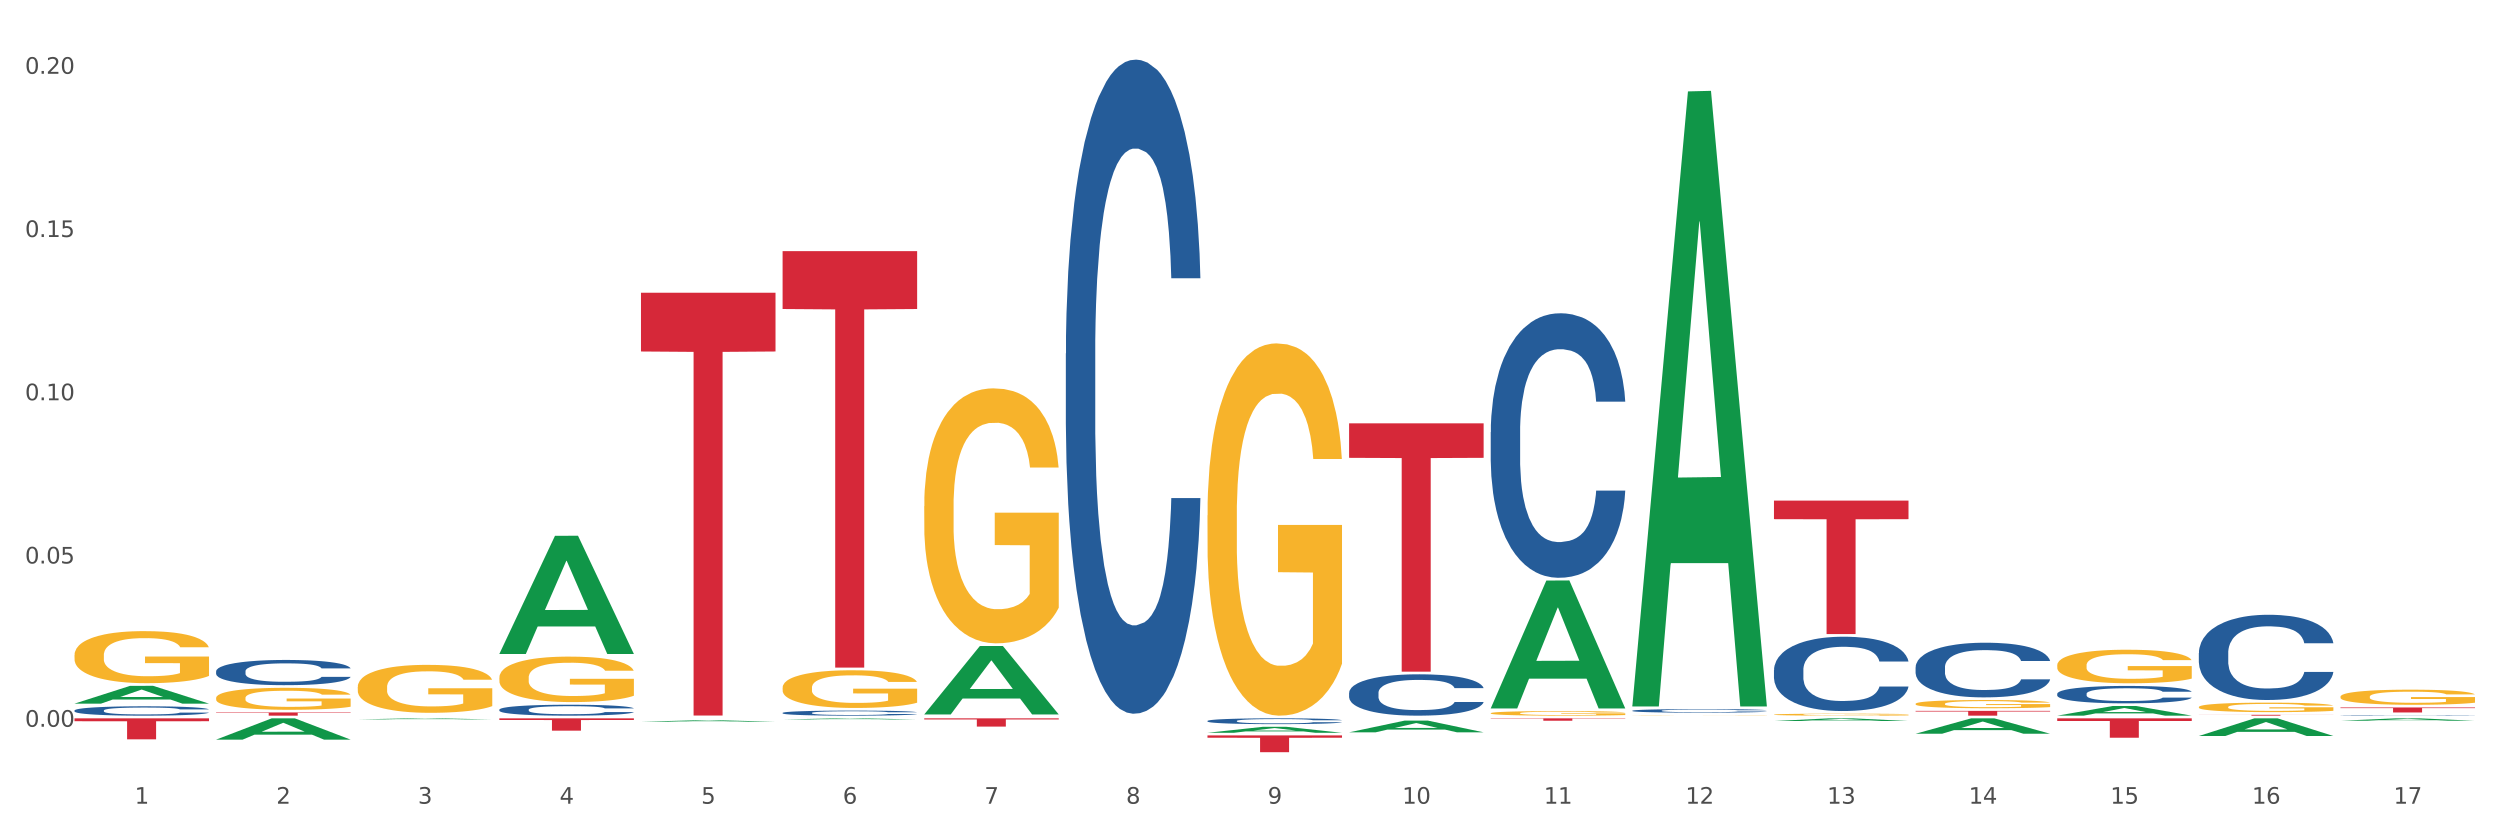 <?xml version="1.0" encoding="utf-8" standalone="no"?>
<!DOCTYPE svg PUBLIC "-//W3C//DTD SVG 1.1//EN"
  "http://www.w3.org/Graphics/SVG/1.1/DTD/svg11.dtd">
<svg xmlns:xlink="http://www.w3.org/1999/xlink" width="1080pt" height="360pt" viewBox="0 0 1080 360" xmlns="http://www.w3.org/2000/svg" version="1.1">
 <rect x="0" y="0" width="1080" height="360" fill="#333333" stroke="none"/>
 <defs>
  <style type="text/css">*{stroke-linejoin: round; stroke-linecap: butt}</style>
 </defs>
 <g id="figure_1">
  <g id="patch_1">
   <path d="M 0 360 
L 1080 360 
L 1080 0 
L 0 0 
z
" style="fill: #ffffff; stroke: #ffffff; stroke-linejoin: miter"/>
  </g>
  <g id="axes_1">
   <g id="matplotlib.axis_1">
    <g id="xtick_1">
     <g id="text_1">
      <!-- 1 -->
      <g style="fill: #4d4d4d" transform="translate(58.182 347.204) scale(0.096 -0.096)">
       <defs>
        <path id="DejaVuSans-31" d="M 794 531 
L 1825 531 
L 1825 4091 
L 703 3866 
L 703 4441 
L 1819 4666 
L 2450 4666 
L 2450 531 
L 3481 531 
L 3481 0 
L 794 0 
L 794 531 
z
" transform="scale(0.016)"/>
       </defs>
       <use xlink:href="#DejaVuSans-31"/>
      </g>
     </g>
    </g>
    <g id="xtick_2">
     <g id="text_2">
      <!-- 2 -->
      <g style="fill: #4d4d4d" transform="translate(119.364 347.204) scale(0.096 -0.096)">
       <defs>
        <path id="DejaVuSans-32" d="M 1228 531 
L 3431 531 
L 3431 0 
L 469 0 
L 469 531 
Q 828 903 1448 1529 
Q 2069 2156 2228 2338 
Q 2531 2678 2651 2914 
Q 2772 3150 2772 3378 
Q 2772 3750 2511 3984 
Q 2250 4219 1831 4219 
Q 1534 4219 1204 4116 
Q 875 4013 500 3803 
L 500 4441 
Q 881 4594 1212 4672 
Q 1544 4750 1819 4750 
Q 2544 4750 2975 4387 
Q 3406 4025 3406 3419 
Q 3406 3131 3298 2873 
Q 3191 2616 2906 2266 
Q 2828 2175 2409 1742 
Q 1991 1309 1228 531 
z
" transform="scale(0.016)"/>
       </defs>
       <use xlink:href="#DejaVuSans-32"/>
      </g>
     </g>
    </g>
    <g id="xtick_3">
     <g id="text_3">
      <!-- 3 -->
      <g style="fill: #4d4d4d" transform="translate(180.545 347.204) scale(0.096 -0.096)">
       <defs>
        <path id="DejaVuSans-33" d="M 2597 2516 
Q 3050 2419 3304 2112 
Q 3559 1806 3559 1356 
Q 3559 666 3084 287 
Q 2609 -91 1734 -91 
Q 1441 -91 1130 -33 
Q 819 25 488 141 
L 488 750 
Q 750 597 1062 519 
Q 1375 441 1716 441 
Q 2309 441 2620 675 
Q 2931 909 2931 1356 
Q 2931 1769 2642 2001 
Q 2353 2234 1838 2234 
L 1294 2234 
L 1294 2753 
L 1863 2753 
Q 2328 2753 2575 2939 
Q 2822 3125 2822 3475 
Q 2822 3834 2567 4026 
Q 2313 4219 1838 4219 
Q 1578 4219 1281 4162 
Q 984 4106 628 3988 
L 628 4550 
Q 988 4650 1302 4700 
Q 1616 4750 1894 4750 
Q 2613 4750 3031 4423 
Q 3450 4097 3450 3541 
Q 3450 3153 3228 2886 
Q 3006 2619 2597 2516 
z
" transform="scale(0.016)"/>
       </defs>
       <use xlink:href="#DejaVuSans-33"/>
      </g>
     </g>
    </g>
    <g id="xtick_4">
     <g id="text_4">
      <!-- 4 -->
      <g style="fill: #4d4d4d" transform="translate(241.726 347.204) scale(0.096 -0.096)">
       <defs>
        <path id="DejaVuSans-34" d="M 2419 4116 
L 825 1625 
L 2419 1625 
L 2419 4116 
z
M 2253 4666 
L 3047 4666 
L 3047 1625 
L 3713 1625 
L 3713 1100 
L 3047 1100 
L 3047 0 
L 2419 0 
L 2419 1100 
L 313 1100 
L 313 1709 
L 2253 4666 
z
" transform="scale(0.016)"/>
       </defs>
       <use xlink:href="#DejaVuSans-34"/>
      </g>
     </g>
    </g>
    <g id="xtick_5">
     <g id="text_5">
      <!-- 5 -->
      <g style="fill: #4d4d4d" transform="translate(302.908 347.204) scale(0.096 -0.096)">
       <defs>
        <path id="DejaVuSans-35" d="M 691 4666 
L 3169 4666 
L 3169 4134 
L 1269 4134 
L 1269 2991 
Q 1406 3038 1543 3061 
Q 1681 3084 1819 3084 
Q 2600 3084 3056 2656 
Q 3513 2228 3513 1497 
Q 3513 744 3044 326 
Q 2575 -91 1722 -91 
Q 1428 -91 1123 -41 
Q 819 9 494 109 
L 494 744 
Q 775 591 1075 516 
Q 1375 441 1709 441 
Q 2250 441 2565 725 
Q 2881 1009 2881 1497 
Q 2881 1984 2565 2268 
Q 2250 2553 1709 2553 
Q 1456 2553 1204 2497 
Q 953 2441 691 2322 
L 691 4666 
z
" transform="scale(0.016)"/>
       </defs>
       <use xlink:href="#DejaVuSans-35"/>
      </g>
     </g>
    </g>
    <g id="xtick_6">
     <g id="text_6">
      <!-- 6 -->
      <g style="fill: #4d4d4d" transform="translate(364.089 347.204) scale(0.096 -0.096)">
       <defs>
        <path id="DejaVuSans-36" d="M 2113 2584 
Q 1688 2584 1439 2293 
Q 1191 2003 1191 1497 
Q 1191 994 1439 701 
Q 1688 409 2113 409 
Q 2538 409 2786 701 
Q 3034 994 3034 1497 
Q 3034 2003 2786 2293 
Q 2538 2584 2113 2584 
z
M 3366 4563 
L 3366 3988 
Q 3128 4100 2886 4159 
Q 2644 4219 2406 4219 
Q 1781 4219 1451 3797 
Q 1122 3375 1075 2522 
Q 1259 2794 1537 2939 
Q 1816 3084 2150 3084 
Q 2853 3084 3261 2657 
Q 3669 2231 3669 1497 
Q 3669 778 3244 343 
Q 2819 -91 2113 -91 
Q 1303 -91 875 529 
Q 447 1150 447 2328 
Q 447 3434 972 4092 
Q 1497 4750 2381 4750 
Q 2619 4750 2861 4703 
Q 3103 4656 3366 4563 
z
" transform="scale(0.016)"/>
       </defs>
       <use xlink:href="#DejaVuSans-36"/>
      </g>
     </g>
    </g>
    <g id="xtick_7">
     <g id="text_7">
      <!-- 7 -->
      <g style="fill: #4d4d4d" transform="translate(425.271 347.204) scale(0.096 -0.096)">
       <defs>
        <path id="DejaVuSans-37" d="M 525 4666 
L 3525 4666 
L 3525 4397 
L 1831 0 
L 1172 0 
L 2766 4134 
L 525 4134 
L 525 4666 
z
" transform="scale(0.016)"/>
       </defs>
       <use xlink:href="#DejaVuSans-37"/>
      </g>
     </g>
    </g>
    <g id="xtick_8">
     <g id="text_8">
      <!-- 8 -->
      <g style="fill: #4d4d4d" transform="translate(486.452 347.204) scale(0.096 -0.096)">
       <defs>
        <path id="DejaVuSans-38" d="M 2034 2216 
Q 1584 2216 1326 1975 
Q 1069 1734 1069 1313 
Q 1069 891 1326 650 
Q 1584 409 2034 409 
Q 2484 409 2743 651 
Q 3003 894 3003 1313 
Q 3003 1734 2745 1975 
Q 2488 2216 2034 2216 
z
M 1403 2484 
Q 997 2584 770 2862 
Q 544 3141 544 3541 
Q 544 4100 942 4425 
Q 1341 4750 2034 4750 
Q 2731 4750 3128 4425 
Q 3525 4100 3525 3541 
Q 3525 3141 3298 2862 
Q 3072 2584 2669 2484 
Q 3125 2378 3379 2068 
Q 3634 1759 3634 1313 
Q 3634 634 3220 271 
Q 2806 -91 2034 -91 
Q 1263 -91 848 271 
Q 434 634 434 1313 
Q 434 1759 690 2068 
Q 947 2378 1403 2484 
z
M 1172 3481 
Q 1172 3119 1398 2916 
Q 1625 2713 2034 2713 
Q 2441 2713 2670 2916 
Q 2900 3119 2900 3481 
Q 2900 3844 2670 4047 
Q 2441 4250 2034 4250 
Q 1625 4250 1398 4047 
Q 1172 3844 1172 3481 
z
" transform="scale(0.016)"/>
       </defs>
       <use xlink:href="#DejaVuSans-38"/>
      </g>
     </g>
    </g>
    <g id="xtick_9">
     <g id="text_9">
      <!-- 9 -->
      <g style="fill: #4d4d4d" transform="translate(547.634 347.204) scale(0.096 -0.096)">
       <defs>
        <path id="DejaVuSans-39" d="M 703 97 
L 703 672 
Q 941 559 1184 500 
Q 1428 441 1663 441 
Q 2288 441 2617 861 
Q 2947 1281 2994 2138 
Q 2813 1869 2534 1725 
Q 2256 1581 1919 1581 
Q 1219 1581 811 2004 
Q 403 2428 403 3163 
Q 403 3881 828 4315 
Q 1253 4750 1959 4750 
Q 2769 4750 3195 4129 
Q 3622 3509 3622 2328 
Q 3622 1225 3098 567 
Q 2575 -91 1691 -91 
Q 1453 -91 1209 -44 
Q 966 3 703 97 
z
M 1959 2075 
Q 2384 2075 2632 2365 
Q 2881 2656 2881 3163 
Q 2881 3666 2632 3958 
Q 2384 4250 1959 4250 
Q 1534 4250 1286 3958 
Q 1038 3666 1038 3163 
Q 1038 2656 1286 2365 
Q 1534 2075 1959 2075 
z
" transform="scale(0.016)"/>
       </defs>
       <use xlink:href="#DejaVuSans-39"/>
      </g>
     </g>
    </g>
    <g id="xtick_10">
     <g id="text_10">
      <!-- 10 -->
      <g style="fill: #4d4d4d" transform="translate(605.761 347.204) scale(0.096 -0.096)">
       <defs>
        <path id="DejaVuSans-30" d="M 2034 4250 
Q 1547 4250 1301 3770 
Q 1056 3291 1056 2328 
Q 1056 1369 1301 889 
Q 1547 409 2034 409 
Q 2525 409 2770 889 
Q 3016 1369 3016 2328 
Q 3016 3291 2770 3770 
Q 2525 4250 2034 4250 
z
M 2034 4750 
Q 2819 4750 3233 4129 
Q 3647 3509 3647 2328 
Q 3647 1150 3233 529 
Q 2819 -91 2034 -91 
Q 1250 -91 836 529 
Q 422 1150 422 2328 
Q 422 3509 836 4129 
Q 1250 4750 2034 4750 
z
" transform="scale(0.016)"/>
       </defs>
       <use xlink:href="#DejaVuSans-31"/>
       <use xlink:href="#DejaVuSans-30" transform="translate(63.623 0)"/>
      </g>
     </g>
    </g>
    <g id="xtick_11">
     <g id="text_11">
      <!-- 11 -->
      <g style="fill: #4d4d4d" transform="translate(666.942 347.204) scale(0.096 -0.096)">
       <use xlink:href="#DejaVuSans-31"/>
       <use xlink:href="#DejaVuSans-31" transform="translate(63.623 0)"/>
      </g>
     </g>
    </g>
    <g id="xtick_12">
     <g id="text_12">
      <!-- 12 -->
      <g style="fill: #4d4d4d" transform="translate(728.124 347.204) scale(0.096 -0.096)">
       <use xlink:href="#DejaVuSans-31"/>
       <use xlink:href="#DejaVuSans-32" transform="translate(63.623 0)"/>
      </g>
     </g>
    </g>
    <g id="xtick_13">
     <g id="text_13">
      <!-- 13 -->
      <g style="fill: #4d4d4d" transform="translate(789.305 347.204) scale(0.096 -0.096)">
       <use xlink:href="#DejaVuSans-31"/>
       <use xlink:href="#DejaVuSans-33" transform="translate(63.623 0)"/>
      </g>
     </g>
    </g>
    <g id="xtick_14">
     <g id="text_14">
      <!-- 14 -->
      <g style="fill: #4d4d4d" transform="translate(850.487 347.204) scale(0.096 -0.096)">
       <use xlink:href="#DejaVuSans-31"/>
       <use xlink:href="#DejaVuSans-34" transform="translate(63.623 0)"/>
      </g>
     </g>
    </g>
    <g id="xtick_15">
     <g id="text_15">
      <!-- 15 -->
      <g style="fill: #4d4d4d" transform="translate(911.668 347.204) scale(0.096 -0.096)">
       <use xlink:href="#DejaVuSans-31"/>
       <use xlink:href="#DejaVuSans-35" transform="translate(63.623 0)"/>
      </g>
     </g>
    </g>
    <g id="xtick_16">
     <g id="text_16">
      <!-- 16 -->
      <g style="fill: #4d4d4d" transform="translate(972.849 347.204) scale(0.096 -0.096)">
       <use xlink:href="#DejaVuSans-31"/>
       <use xlink:href="#DejaVuSans-36" transform="translate(63.623 0)"/>
      </g>
     </g>
    </g>
    <g id="xtick_17">
     <g id="text_17">
      <!-- 17 -->
      <g style="fill: #4d4d4d" transform="translate(1034.031 347.204) scale(0.096 -0.096)">
       <use xlink:href="#DejaVuSans-31"/>
       <use xlink:href="#DejaVuSans-37" transform="translate(63.623 0)"/>
      </g>
     </g>
    </g>
    <g id="xtick_18"/>
    <g id="xtick_19"/>
    <g id="xtick_20"/>
    <g id="xtick_21"/>
    <g id="xtick_22"/>
    <g id="xtick_23"/>
    <g id="xtick_24"/>
    <g id="xtick_25"/>
    <g id="xtick_26"/>
    <g id="xtick_27"/>
    <g id="xtick_28"/>
    <g id="xtick_29"/>
    <g id="xtick_30"/>
    <g id="xtick_31"/>
    <g id="xtick_32"/>
    <g id="xtick_33"/>
   </g>
   <g id="matplotlib.axis_2">
    <g id="ytick_1">
     <g id="text_18">
      <!-- 0.00 -->
      <g style="fill: #4d4d4d" transform="translate(10.8 313.954) scale(0.096 -0.096)">
       <defs>
        <path id="DejaVuSans-2e" d="M 684 794 
L 1344 794 
L 1344 0 
L 684 0 
L 684 794 
z
" transform="scale(0.016)"/>
       </defs>
       <use xlink:href="#DejaVuSans-30"/>
       <use xlink:href="#DejaVuSans-2e" transform="translate(63.623 0)"/>
       <use xlink:href="#DejaVuSans-30" transform="translate(95.41 0)"/>
       <use xlink:href="#DejaVuSans-30" transform="translate(159.033 0)"/>
      </g>
     </g>
    </g>
    <g id="ytick_2">
     <g id="text_19">
      <!-- 0.05 -->
      <g style="fill: #4d4d4d" transform="translate(10.8 243.434) scale(0.096 -0.096)">
       <use xlink:href="#DejaVuSans-30"/>
       <use xlink:href="#DejaVuSans-2e" transform="translate(63.623 0)"/>
       <use xlink:href="#DejaVuSans-30" transform="translate(95.41 0)"/>
       <use xlink:href="#DejaVuSans-35" transform="translate(159.033 0)"/>
      </g>
     </g>
    </g>
    <g id="ytick_3">
     <g id="text_20">
      <!-- 0.10 -->
      <g style="fill: #4d4d4d" transform="translate(10.8 172.914) scale(0.096 -0.096)">
       <use xlink:href="#DejaVuSans-30"/>
       <use xlink:href="#DejaVuSans-2e" transform="translate(63.623 0)"/>
       <use xlink:href="#DejaVuSans-31" transform="translate(95.41 0)"/>
       <use xlink:href="#DejaVuSans-30" transform="translate(159.033 0)"/>
      </g>
     </g>
    </g>
    <g id="ytick_4">
     <g id="text_21">
      <!-- 0.15 -->
      <g style="fill: #4d4d4d" transform="translate(10.8 102.393) scale(0.096 -0.096)">
       <use xlink:href="#DejaVuSans-30"/>
       <use xlink:href="#DejaVuSans-2e" transform="translate(63.623 0)"/>
       <use xlink:href="#DejaVuSans-31" transform="translate(95.41 0)"/>
       <use xlink:href="#DejaVuSans-35" transform="translate(159.033 0)"/>
      </g>
     </g>
    </g>
    <g id="ytick_5">
     <g id="text_22">
      <!-- 0.20 -->
      <g style="fill: #4d4d4d" transform="translate(10.8 31.873) scale(0.096 -0.096)">
       <use xlink:href="#DejaVuSans-30"/>
       <use xlink:href="#DejaVuSans-2e" transform="translate(63.623 0)"/>
       <use xlink:href="#DejaVuSans-32" transform="translate(95.41 0)"/>
       <use xlink:href="#DejaVuSans-30" transform="translate(159.033 0)"/>
      </g>
     </g>
    </g>
    <g id="ytick_6"/>
    <g id="ytick_7"/>
    <g id="ytick_8"/>
    <g id="ytick_9"/>
   </g>
   <g id="PolyCollection_1">
    <path d="M 32.175 303.962 
L 32.235 303.955 
L 56.203 296.284 
L 66.15 296.277 
L 90.297 303.977 
L 78.793 303.977 
L 73.58 302.184 
L 48.833 302.184 
L 48.653 302.213 
L 43.62 303.977 
L 32.175 303.977 
L 32.175 303.962 
L 51.949 301.114 
L 70.464 301.107 
L 61.296 297.918 
L 61.176 297.904 
L 61.056 297.926 
L 51.889 301.107 
L 51.949 301.114 
L 32.175 303.962 
z
" clip-path="url(#p710c002919)" style="fill: #109648"/>
    <path d="M 93.356 319.509 
L 93.416 319.5 
L 117.384 310.316 
L 127.331 310.307 
L 151.479 319.526 
L 139.974 319.526 
L 134.761 317.379 
L 110.014 317.379 
L 109.834 317.414 
L 104.801 319.526 
L 93.356 319.526 
L 93.356 319.509 
L 113.13 316.098 
L 131.645 316.089 
L 122.478 312.272 
L 122.358 312.255 
L 122.238 312.281 
L 113.07 316.089 
L 113.13 316.098 
L 93.356 319.509 
z
" clip-path="url(#p710c002919)" style="fill: #109648"/>
    <path d="M 154.538 310.78 
L 154.598 310.78 
L 178.566 310.307 
L 188.512 310.307 
L 212.66 310.781 
L 201.156 310.781 
L 195.943 310.671 
L 171.196 310.671 
L 171.016 310.673 
L 165.983 310.781 
L 154.538 310.781 
L 154.538 310.78 
L 174.311 310.605 
L 192.827 310.604 
L 183.659 310.408 
L 183.539 310.407 
L 183.419 310.409 
L 174.251 310.604 
L 174.311 310.605 
L 154.538 310.78 
z
" clip-path="url(#p710c002919)" style="fill: #109648"/>
    <path d="M 215.719 282.42 
L 215.779 282.372 
L 239.747 231.479 
L 249.694 231.431 
L 273.842 282.516 
L 262.337 282.516 
L 257.124 270.62 
L 232.377 270.62 
L 232.197 270.812 
L 227.164 282.516 
L 215.719 282.516 
L 215.719 282.42 
L 235.493 263.521 
L 254.008 263.473 
L 244.84 242.32 
L 244.72 242.224 
L 244.601 242.368 
L 235.433 263.473 
L 235.493 263.521 
L 215.719 282.42 
z
" clip-path="url(#p710c002919)" style="fill: #109648"/>
    <path d="M 276.901 311.788 
L 276.961 311.787 
L 300.929 311.149 
L 310.875 311.149 
L 335.023 311.789 
L 323.518 311.789 
L 318.305 311.64 
L 293.558 311.64 
L 293.379 311.642 
L 288.345 311.789 
L 276.901 311.789 
L 276.901 311.788 
L 296.674 311.551 
L 315.19 311.55 
L 306.022 311.285 
L 305.902 311.284 
L 305.782 311.286 
L 296.614 311.55 
L 296.674 311.551 
L 276.901 311.788 
z
" clip-path="url(#p710c002919)" style="fill: #109648"/>
    <path d="M 338.082 310.815 
L 338.142 310.814 
L 362.11 310.307 
L 372.057 310.307 
L 396.204 310.816 
L 384.7 310.816 
L 379.487 310.697 
L 354.74 310.697 
L 354.56 310.699 
L 349.527 310.816 
L 338.082 310.816 
L 338.082 310.815 
L 357.856 310.627 
L 376.371 310.626 
L 367.203 310.415 
L 367.083 310.415 
L 366.963 310.416 
L 357.796 310.626 
L 357.856 310.627 
L 338.082 310.815 
z
" clip-path="url(#p710c002919)" style="fill: #109648"/>
    <path d="M 399.263 308.605 
L 399.323 308.577 
L 423.291 279.087 
L 433.238 279.059 
L 457.386 308.66 
L 445.881 308.66 
L 440.668 301.767 
L 415.921 301.767 
L 415.741 301.878 
L 410.708 308.66 
L 399.263 308.66 
L 399.263 308.605 
L 419.037 297.654 
L 437.552 297.626 
L 428.385 285.368 
L 428.265 285.313 
L 428.145 285.396 
L 418.977 297.626 
L 419.037 297.654 
L 399.263 308.605 
z
" clip-path="url(#p710c002919)" style="fill: #109648"/>
    <path d="M 521.626 316.562 
L 521.686 316.559 
L 545.654 313.971 
L 555.601 313.969 
L 579.749 316.567 
L 568.244 316.567 
L 563.031 315.962 
L 538.284 315.962 
L 538.104 315.971 
L 533.071 316.567 
L 521.626 316.567 
L 521.626 316.562 
L 541.4 315.601 
L 559.915 315.598 
L 550.747 314.523 
L 550.628 314.518 
L 550.508 314.525 
L 541.34 315.598 
L 541.4 315.601 
L 521.626 316.562 
z
" clip-path="url(#p710c002919)" style="fill: #109648"/>
    <path d="M 276.901 126.463 
L 335.023 126.463 
L 335.023 151.843 
L 312.16 152.015 
L 312.16 309.101 
L 299.626 309.101 
L 299.626 152.015 
L 276.901 151.843 
L 276.901 126.634 
L 276.901 126.463 
z
" clip-path="url(#p710c002919)" style="fill: #d62839"/>
    <path d="M 215.719 310.307 
L 273.842 310.307 
L 273.842 311.05 
L 250.978 311.055 
L 250.978 315.654 
L 238.445 315.654 
L 238.445 311.055 
L 215.719 311.05 
L 215.719 310.312 
L 215.719 310.307 
z
" clip-path="url(#p710c002919)" style="fill: #d62839"/>
    <path d="M 93.356 307.771 
L 151.479 307.771 
L 151.479 307.965 
L 128.615 307.966 
L 128.615 309.169 
L 116.082 309.169 
L 116.082 307.966 
L 93.356 307.965 
L 93.356 307.772 
L 93.356 307.771 
z
" clip-path="url(#p710c002919)" style="fill: #d62839"/>
    <path d="M 32.175 310.307 
L 90.297 310.307 
L 90.297 311.571 
L 67.434 311.58 
L 67.434 319.404 
L 54.901 319.404 
L 54.901 311.58 
L 32.175 311.571 
L 32.175 310.316 
L 32.175 310.307 
z
" clip-path="url(#p710c002919)" style="fill: #d62839"/>
    <path d="M 338.082 108.487 
L 396.204 108.487 
L 396.204 133.491 
L 373.341 133.66 
L 373.341 288.414 
L 360.808 288.414 
L 360.808 133.66 
L 338.082 133.491 
L 338.082 108.656 
L 338.082 108.487 
z
" clip-path="url(#p710c002919)" style="fill: #d62839"/>
    <path d="M 399.263 310.307 
L 457.386 310.307 
L 457.386 310.806 
L 434.523 310.809 
L 434.523 313.897 
L 421.989 313.897 
L 421.989 310.809 
L 399.263 310.806 
L 399.263 310.31 
L 399.263 310.307 
z
" clip-path="url(#p710c002919)" style="fill: #d62839"/>
    <path d="M 521.626 317.705 
L 579.749 317.705 
L 579.749 318.711 
L 556.885 318.718 
L 556.885 324.95 
L 544.352 324.95 
L 544.352 318.718 
L 521.626 318.711 
L 521.626 317.712 
L 521.626 317.705 
z
" clip-path="url(#p710c002919)" style="fill: #d62839"/>
    <path d="M 582.808 182.873 
L 640.93 182.873 
L 640.93 197.782 
L 618.067 197.883 
L 618.067 290.159 
L 605.533 290.159 
L 605.533 197.883 
L 582.808 197.782 
L 582.808 182.974 
L 582.808 182.873 
z
" clip-path="url(#p710c002919)" style="fill: #d62839"/>
    <path d="M 949.896 308.782 
L 1008.019 308.782 
L 1008.019 308.835 
L 985.155 308.836 
L 985.155 309.169 
L 972.622 309.169 
L 972.622 308.836 
L 949.896 308.835 
L 949.896 308.782 
L 949.896 308.782 
z
" clip-path="url(#p710c002919)" style="fill: #d62839"/>
    <path d="M 1011.078 305.613 
L 1069.2 305.613 
L 1069.2 305.917 
L 1046.337 305.919 
L 1046.337 307.797 
L 1033.803 307.797 
L 1033.803 305.919 
L 1011.078 305.917 
L 1011.078 305.616 
L 1011.078 305.613 
z
" clip-path="url(#p710c002919)" style="fill: #d62839"/>
    <path d="M 399.263 218.668 
L 399.332 218.567 
L 399.332 214.945 
L 399.469 211.827 
L 400.156 204.282 
L 401.185 198.045 
L 401.94 194.725 
L 402.695 192.009 
L 403.587 189.292 
L 404.685 186.476 
L 406.675 182.351 
L 407.91 180.239 
L 409.419 178.025 
L 412.164 174.806 
L 414.154 172.995 
L 416.213 171.486 
L 419.575 169.676 
L 421.771 168.871 
L 424.104 168.267 
L 426.918 167.865 
L 429.045 167.764 
L 433.711 168.066 
L 437.691 168.971 
L 439.613 169.676 
L 442.083 170.883 
L 443.387 171.688 
L 445.514 173.297 
L 447.71 175.41 
L 449.22 177.221 
L 451.484 180.641 
L 453.2 184.061 
L 454.778 188.286 
L 455.602 191.204 
L 456.219 193.92 
L 456.768 197.039 
L 457.317 201.968 
L 444.965 201.968 
L 444.485 198.447 
L 443.73 195.127 
L 442.632 191.908 
L 441.672 189.896 
L 440.025 187.381 
L 438.515 185.771 
L 436.937 184.564 
L 435.015 183.558 
L 433.506 183.055 
L 431.378 182.653 
L 427.192 182.754 
L 424.379 183.558 
L 422.458 184.564 
L 421.222 185.47 
L 420.124 186.476 
L 418.889 187.884 
L 417.448 189.997 
L 416.419 191.908 
L 415.39 194.322 
L 414.566 196.737 
L 413.811 199.554 
L 413.194 202.572 
L 412.713 205.69 
L 412.302 209.513 
L 411.958 215.851 
L 411.958 229.633 
L 412.096 232.751 
L 412.439 236.876 
L 412.851 239.995 
L 413.537 243.717 
L 414.154 246.232 
L 415.321 249.853 
L 416.625 252.871 
L 417.654 254.783 
L 418.683 256.392 
L 420.468 258.605 
L 422.458 260.416 
L 424.173 261.523 
L 426.506 262.529 
L 428.084 262.931 
L 429.457 263.132 
L 432.819 263.132 
L 435.221 262.831 
L 437.897 262.126 
L 439.956 261.221 
L 441.672 260.114 
L 443.593 258.304 
L 444.828 256.593 
L 444.828 235.568 
L 429.731 235.468 
L 429.731 221.484 
L 457.386 221.484 
L 457.386 262.529 
L 456.219 264.641 
L 454.915 266.553 
L 453.543 268.263 
L 451.484 270.376 
L 449.014 272.388 
L 446.818 273.796 
L 444.485 275.003 
L 441.74 276.11 
L 438.172 277.116 
L 435.976 277.518 
L 433.231 277.82 
L 430.006 277.921 
L 427.192 277.719 
L 424.448 277.216 
L 421.565 276.311 
L 418.752 275.003 
L 416.625 273.695 
L 414.497 272.086 
L 412.233 269.973 
L 410.449 267.961 
L 409.076 266.15 
L 407.567 263.837 
L 405.92 260.819 
L 404.685 258.102 
L 403.587 255.286 
L 402.42 251.664 
L 401.597 248.546 
L 400.773 244.622 
L 400.293 241.705 
L 399.744 237.178 
L 399.332 230.84 
L 399.263 218.668 
z
" clip-path="url(#p710c002919)" style="fill: #f7b32b"/>
    <path d="M 338.082 297.078 
L 338.151 297.063 
L 338.151 296.528 
L 338.288 296.067 
L 338.974 294.951 
L 340.003 294.029 
L 340.758 293.539 
L 341.513 293.137 
L 342.405 292.735 
L 343.503 292.319 
L 345.493 291.709 
L 346.728 291.397 
L 348.238 291.07 
L 350.983 290.594 
L 352.973 290.326 
L 355.032 290.103 
L 358.394 289.835 
L 360.59 289.716 
L 362.923 289.627 
L 365.737 289.567 
L 367.864 289.553 
L 372.53 289.597 
L 376.51 289.731 
L 378.431 289.835 
L 380.902 290.014 
L 382.206 290.133 
L 384.333 290.371 
L 386.529 290.683 
L 388.038 290.951 
L 390.303 291.456 
L 392.019 291.962 
L 393.597 292.587 
L 394.42 293.018 
L 395.038 293.42 
L 395.587 293.881 
L 396.136 294.609 
L 383.784 294.609 
L 383.304 294.089 
L 382.549 293.598 
L 381.451 293.122 
L 380.49 292.825 
L 378.843 292.453 
L 377.334 292.215 
L 375.755 292.036 
L 373.834 291.888 
L 372.324 291.813 
L 370.197 291.754 
L 366.011 291.769 
L 363.198 291.888 
L 361.276 292.036 
L 360.041 292.17 
L 358.943 292.319 
L 357.708 292.527 
L 356.267 292.84 
L 355.237 293.122 
L 354.208 293.479 
L 353.385 293.836 
L 352.63 294.252 
L 352.012 294.699 
L 351.532 295.16 
L 351.12 295.725 
L 350.777 296.662 
L 350.777 298.699 
L 350.914 299.161 
L 351.257 299.77 
L 351.669 300.231 
L 352.355 300.782 
L 352.973 301.154 
L 354.139 301.689 
L 355.443 302.135 
L 356.473 302.418 
L 357.502 302.656 
L 359.286 302.983 
L 361.276 303.251 
L 362.992 303.414 
L 365.325 303.563 
L 366.903 303.622 
L 368.276 303.652 
L 371.638 303.652 
L 374.04 303.608 
L 376.716 303.504 
L 378.775 303.37 
L 380.49 303.206 
L 382.412 302.938 
L 383.647 302.685 
L 383.647 299.577 
L 368.55 299.562 
L 368.55 297.495 
L 396.204 297.495 
L 396.204 303.563 
L 395.038 303.875 
L 393.734 304.158 
L 392.362 304.411 
L 390.303 304.723 
L 387.833 305.021 
L 385.637 305.229 
L 383.304 305.407 
L 380.559 305.571 
L 376.99 305.72 
L 374.795 305.779 
L 372.05 305.824 
L 368.824 305.839 
L 366.011 305.809 
L 363.266 305.734 
L 360.384 305.601 
L 357.571 305.407 
L 355.443 305.214 
L 353.316 304.976 
L 351.052 304.664 
L 349.267 304.366 
L 347.895 304.098 
L 346.385 303.756 
L 344.738 303.31 
L 343.503 302.909 
L 342.405 302.492 
L 341.239 301.957 
L 340.415 301.496 
L 339.592 300.916 
L 339.111 300.484 
L 338.562 299.815 
L 338.151 298.878 
L 338.082 297.078 
z
" clip-path="url(#p710c002919)" style="fill: #f7b32b"/>
    <path d="M 154.538 296.793 
L 154.606 296.774 
L 154.606 296.093 
L 154.744 295.507 
L 155.43 294.087 
L 156.459 292.914 
L 157.214 292.289 
L 157.969 291.778 
L 158.861 291.267 
L 159.959 290.738 
L 161.949 289.962 
L 163.184 289.564 
L 164.694 289.148 
L 167.439 288.542 
L 169.429 288.202 
L 171.487 287.918 
L 174.85 287.577 
L 177.046 287.426 
L 179.379 287.312 
L 182.192 287.237 
L 184.32 287.218 
L 188.986 287.274 
L 192.966 287.445 
L 194.887 287.577 
L 197.358 287.804 
L 198.661 287.956 
L 200.789 288.259 
L 202.985 288.656 
L 204.494 288.997 
L 206.759 289.64 
L 208.474 290.283 
L 210.053 291.078 
L 210.876 291.627 
L 211.494 292.138 
L 212.043 292.725 
L 212.592 293.652 
L 200.24 293.652 
L 199.759 292.99 
L 199.005 292.365 
L 197.907 291.76 
L 196.946 291.381 
L 195.299 290.908 
L 193.789 290.605 
L 192.211 290.378 
L 190.29 290.189 
L 188.78 290.094 
L 186.653 290.019 
L 182.467 290.037 
L 179.653 290.189 
L 177.732 290.378 
L 176.497 290.548 
L 175.399 290.738 
L 174.164 291.003 
L 172.723 291.4 
L 171.693 291.76 
L 170.664 292.214 
L 169.84 292.668 
L 169.086 293.198 
L 168.468 293.765 
L 167.988 294.352 
L 167.576 295.071 
L 167.233 296.263 
L 167.233 298.856 
L 167.37 299.443 
L 167.713 300.219 
L 168.125 300.805 
L 168.811 301.506 
L 169.429 301.979 
L 170.595 302.66 
L 171.899 303.228 
L 172.928 303.587 
L 173.958 303.89 
L 175.742 304.306 
L 177.732 304.647 
L 179.447 304.855 
L 181.781 305.044 
L 183.359 305.12 
L 184.731 305.158 
L 188.094 305.158 
L 190.495 305.101 
L 193.172 304.969 
L 195.23 304.798 
L 196.946 304.59 
L 198.867 304.25 
L 200.102 303.928 
L 200.102 299.973 
L 185.006 299.954 
L 185.006 297.323 
L 212.66 297.323 
L 212.66 305.044 
L 211.494 305.442 
L 210.19 305.801 
L 208.817 306.123 
L 206.759 306.52 
L 204.288 306.899 
L 202.092 307.164 
L 199.759 307.391 
L 197.014 307.599 
L 193.446 307.788 
L 191.25 307.864 
L 188.505 307.921 
L 185.28 307.94 
L 182.467 307.902 
L 179.722 307.807 
L 176.84 307.637 
L 174.026 307.391 
L 171.899 307.145 
L 169.772 306.842 
L 167.507 306.445 
L 165.723 306.066 
L 164.351 305.726 
L 162.841 305.29 
L 161.194 304.723 
L 159.959 304.212 
L 158.861 303.682 
L 157.694 303.001 
L 156.871 302.414 
L 156.048 301.676 
L 155.567 301.127 
L 155.018 300.275 
L 154.606 299.083 
L 154.538 296.793 
z
" clip-path="url(#p710c002919)" style="fill: #f7b32b"/>
    <path d="M 215.719 292.734 
L 215.788 292.716 
L 215.788 292.07 
L 215.925 291.514 
L 216.611 290.168 
L 217.641 289.055 
L 218.395 288.463 
L 219.15 287.979 
L 220.042 287.494 
L 221.14 286.992 
L 223.13 286.256 
L 224.366 285.879 
L 225.875 285.485 
L 228.62 284.91 
L 230.61 284.587 
L 232.669 284.318 
L 236.031 283.995 
L 238.227 283.852 
L 240.56 283.744 
L 243.374 283.672 
L 245.501 283.654 
L 250.167 283.708 
L 254.147 283.87 
L 256.069 283.995 
L 258.539 284.211 
L 259.843 284.354 
L 261.97 284.641 
L 264.166 285.018 
L 265.676 285.341 
L 267.94 285.951 
L 269.656 286.561 
L 271.234 287.315 
L 272.057 287.835 
L 272.675 288.32 
L 273.224 288.876 
L 273.773 289.755 
L 261.421 289.755 
L 260.941 289.127 
L 260.186 288.535 
L 259.088 287.961 
L 258.127 287.602 
L 256.48 287.153 
L 254.971 286.866 
L 253.392 286.651 
L 251.471 286.472 
L 249.961 286.382 
L 247.834 286.31 
L 243.648 286.328 
L 240.835 286.472 
L 238.913 286.651 
L 237.678 286.812 
L 236.58 286.992 
L 235.345 287.243 
L 233.904 287.62 
L 232.875 287.961 
L 231.845 288.392 
L 231.022 288.822 
L 230.267 289.325 
L 229.649 289.863 
L 229.169 290.419 
L 228.757 291.101 
L 228.414 292.232 
L 228.414 294.69 
L 228.551 295.246 
L 228.895 295.982 
L 229.306 296.538 
L 229.993 297.202 
L 230.61 297.651 
L 231.777 298.297 
L 233.08 298.835 
L 234.11 299.176 
L 235.139 299.463 
L 236.923 299.858 
L 238.913 300.181 
L 240.629 300.378 
L 242.962 300.558 
L 244.54 300.629 
L 245.913 300.665 
L 249.275 300.665 
L 251.677 300.612 
L 254.353 300.486 
L 256.412 300.324 
L 258.127 300.127 
L 260.049 299.804 
L 261.284 299.499 
L 261.284 295.749 
L 246.187 295.731 
L 246.187 293.236 
L 273.842 293.236 
L 273.842 300.558 
L 272.675 300.935 
L 271.371 301.275 
L 269.999 301.58 
L 267.94 301.957 
L 265.47 302.316 
L 263.274 302.567 
L 260.941 302.783 
L 258.196 302.98 
L 254.628 303.16 
L 252.432 303.231 
L 249.687 303.285 
L 246.462 303.303 
L 243.648 303.267 
L 240.903 303.178 
L 238.021 303.016 
L 235.208 302.783 
L 233.08 302.549 
L 230.953 302.262 
L 228.689 301.886 
L 226.905 301.527 
L 225.532 301.204 
L 224.022 300.791 
L 222.376 300.253 
L 221.14 299.768 
L 220.042 299.266 
L 218.876 298.62 
L 218.052 298.063 
L 217.229 297.364 
L 216.749 296.843 
L 216.2 296.036 
L 215.788 294.905 
L 215.719 292.734 
z
" clip-path="url(#p710c002919)" style="fill: #f7b32b"/>
    <path d="M 949.896 305.437 
L 949.965 305.434 
L 949.965 305.299 
L 950.102 305.183 
L 950.788 304.902 
L 951.818 304.67 
L 952.572 304.546 
L 953.327 304.445 
L 954.219 304.344 
L 955.317 304.239 
L 957.307 304.085 
L 958.543 304.007 
L 960.052 303.924 
L 962.797 303.805 
L 964.787 303.737 
L 966.846 303.681 
L 970.208 303.614 
L 972.404 303.584 
L 974.737 303.561 
L 977.551 303.546 
L 979.678 303.542 
L 984.344 303.554 
L 988.324 303.587 
L 990.246 303.614 
L 992.716 303.659 
L 994.02 303.689 
L 996.147 303.748 
L 998.343 303.827 
L 999.853 303.894 
L 1002.117 304.022 
L 1003.833 304.149 
L 1005.411 304.306 
L 1006.234 304.415 
L 1006.852 304.516 
L 1007.401 304.632 
L 1007.95 304.816 
L 995.598 304.816 
L 995.118 304.685 
L 994.363 304.561 
L 993.265 304.441 
L 992.304 304.366 
L 990.657 304.273 
L 989.148 304.213 
L 987.569 304.168 
L 985.648 304.13 
L 984.138 304.112 
L 982.011 304.097 
L 977.825 304.1 
L 975.012 304.13 
L 973.09 304.168 
L 971.855 304.202 
L 970.757 304.239 
L 969.522 304.291 
L 968.081 304.37 
L 967.052 304.441 
L 966.022 304.531 
L 965.199 304.621 
L 964.444 304.726 
L 963.826 304.838 
L 963.346 304.954 
L 962.934 305.097 
L 962.591 305.333 
L 962.591 305.846 
L 962.728 305.962 
L 963.072 306.115 
L 963.483 306.231 
L 964.169 306.37 
L 964.787 306.464 
L 965.954 306.598 
L 967.257 306.711 
L 968.287 306.782 
L 969.316 306.842 
L 971.1 306.924 
L 973.09 306.992 
L 974.806 307.033 
L 977.139 307.07 
L 978.717 307.085 
L 980.09 307.093 
L 983.452 307.093 
L 985.854 307.082 
L 988.53 307.055 
L 990.589 307.022 
L 992.304 306.98 
L 994.226 306.913 
L 995.461 306.849 
L 995.461 306.067 
L 980.364 306.063 
L 980.364 305.542 
L 1008.019 305.542 
L 1008.019 307.07 
L 1006.852 307.149 
L 1005.548 307.22 
L 1004.176 307.284 
L 1002.117 307.362 
L 999.647 307.437 
L 997.451 307.49 
L 995.118 307.535 
L 992.373 307.576 
L 988.805 307.613 
L 986.609 307.628 
L 983.864 307.64 
L 980.639 307.643 
L 977.825 307.636 
L 975.08 307.617 
L 972.198 307.583 
L 969.385 307.535 
L 967.257 307.486 
L 965.13 307.426 
L 962.866 307.347 
L 961.082 307.273 
L 959.709 307.205 
L 958.199 307.119 
L 956.553 307.007 
L 955.317 306.906 
L 954.219 306.801 
L 953.053 306.666 
L 952.229 306.55 
L 951.406 306.404 
L 950.926 306.295 
L 950.377 306.127 
L 949.965 305.891 
L 949.896 305.437 
z
" clip-path="url(#p710c002919)" style="fill: #f7b32b"/>
    <path d="M 1011.078 300.957 
L 1011.146 300.951 
L 1011.146 300.736 
L 1011.284 300.551 
L 1011.97 300.103 
L 1012.999 299.733 
L 1013.754 299.536 
L 1014.509 299.375 
L 1015.401 299.213 
L 1016.499 299.046 
L 1018.489 298.801 
L 1019.724 298.676 
L 1021.234 298.545 
L 1023.978 298.353 
L 1025.969 298.246 
L 1028.027 298.156 
L 1031.39 298.049 
L 1033.585 298.001 
L 1035.919 297.965 
L 1038.732 297.941 
L 1040.859 297.935 
L 1045.526 297.953 
L 1049.506 298.007 
L 1051.427 298.049 
L 1053.897 298.12 
L 1055.201 298.168 
L 1057.328 298.264 
L 1059.524 298.389 
L 1061.034 298.497 
L 1063.299 298.7 
L 1065.014 298.903 
L 1066.592 299.154 
L 1067.416 299.327 
L 1068.033 299.488 
L 1068.582 299.673 
L 1069.131 299.966 
L 1056.78 299.966 
L 1056.299 299.757 
L 1055.544 299.56 
L 1054.446 299.369 
L 1053.486 299.249 
L 1051.839 299.1 
L 1050.329 299.004 
L 1048.751 298.933 
L 1046.829 298.873 
L 1045.32 298.843 
L 1043.192 298.819 
L 1039.007 298.825 
L 1036.193 298.873 
L 1034.272 298.933 
L 1033.037 298.987 
L 1031.939 299.046 
L 1030.703 299.13 
L 1029.262 299.255 
L 1028.233 299.369 
L 1027.204 299.512 
L 1026.38 299.655 
L 1025.625 299.823 
L 1025.008 300.002 
L 1024.527 300.187 
L 1024.116 300.414 
L 1023.773 300.79 
L 1023.773 301.608 
L 1023.91 301.794 
L 1024.253 302.038 
L 1024.665 302.224 
L 1025.351 302.445 
L 1025.969 302.594 
L 1027.135 302.809 
L 1028.439 302.988 
L 1029.468 303.102 
L 1030.498 303.197 
L 1032.282 303.329 
L 1034.272 303.436 
L 1035.987 303.502 
L 1038.32 303.561 
L 1039.899 303.585 
L 1041.271 303.597 
L 1044.634 303.597 
L 1047.035 303.579 
L 1049.712 303.538 
L 1051.77 303.484 
L 1053.486 303.418 
L 1055.407 303.311 
L 1056.642 303.209 
L 1056.642 301.961 
L 1041.546 301.955 
L 1041.546 301.125 
L 1069.2 301.125 
L 1069.2 303.561 
L 1068.033 303.687 
L 1066.73 303.8 
L 1065.357 303.902 
L 1063.299 304.027 
L 1060.828 304.147 
L 1058.632 304.23 
L 1056.299 304.302 
L 1053.554 304.368 
L 1049.986 304.428 
L 1047.79 304.451 
L 1045.045 304.469 
L 1041.82 304.475 
L 1039.007 304.463 
L 1036.262 304.433 
L 1033.38 304.38 
L 1030.566 304.302 
L 1028.439 304.224 
L 1026.312 304.129 
L 1024.047 304.003 
L 1022.263 303.884 
L 1020.891 303.776 
L 1019.381 303.639 
L 1017.734 303.46 
L 1016.499 303.299 
L 1015.401 303.131 
L 1014.234 302.916 
L 1013.411 302.731 
L 1012.587 302.498 
L 1012.107 302.325 
L 1011.558 302.056 
L 1011.146 301.68 
L 1011.078 300.957 
z
" clip-path="url(#p710c002919)" style="fill: #f7b32b"/>
    <path d="M 521.626 222.656 
L 521.695 222.509 
L 521.695 217.221 
L 521.832 212.668 
L 522.518 201.652 
L 523.548 192.545 
L 524.303 187.698 
L 525.057 183.732 
L 525.949 179.767 
L 527.047 175.654 
L 529.037 169.632 
L 530.273 166.547 
L 531.782 163.316 
L 534.527 158.616 
L 536.517 155.972 
L 538.576 153.769 
L 541.938 151.125 
L 544.134 149.95 
L 546.467 149.069 
L 549.281 148.481 
L 551.408 148.334 
L 556.074 148.775 
L 560.054 150.097 
L 561.976 151.125 
L 564.446 152.887 
L 565.75 154.063 
L 567.877 156.413 
L 570.073 159.497 
L 571.583 162.141 
L 573.847 167.135 
L 575.563 172.129 
L 577.141 178.298 
L 577.965 182.557 
L 578.582 186.523 
L 579.131 191.077 
L 579.68 198.274 
L 567.328 198.274 
L 566.848 193.133 
L 566.093 188.286 
L 564.995 183.586 
L 564.034 180.648 
L 562.387 176.976 
L 560.878 174.626 
L 559.299 172.863 
L 557.378 171.394 
L 555.868 170.66 
L 553.741 170.073 
L 549.555 170.219 
L 546.742 171.394 
L 544.82 172.863 
L 543.585 174.185 
L 542.487 175.654 
L 541.252 177.71 
L 539.811 180.795 
L 538.782 183.586 
L 537.752 187.111 
L 536.929 190.636 
L 536.174 194.749 
L 535.556 199.155 
L 535.076 203.708 
L 534.664 209.29 
L 534.321 218.543 
L 534.321 238.666 
L 534.459 243.219 
L 534.802 249.241 
L 535.213 253.795 
L 535.9 259.229 
L 536.517 262.901 
L 537.684 268.189 
L 538.988 272.595 
L 540.017 275.386 
L 541.046 277.736 
L 542.83 280.968 
L 544.82 283.612 
L 546.536 285.227 
L 548.869 286.696 
L 550.447 287.284 
L 551.82 287.577 
L 555.182 287.577 
L 557.584 287.137 
L 560.26 286.108 
L 562.319 284.787 
L 564.034 283.171 
L 565.956 280.527 
L 567.191 278.03 
L 567.191 247.332 
L 552.094 247.185 
L 552.094 226.769 
L 579.749 226.769 
L 579.749 286.696 
L 578.582 289.781 
L 577.278 292.571 
L 575.906 295.068 
L 573.847 298.153 
L 571.377 301.09 
L 569.181 303.147 
L 566.848 304.909 
L 564.103 306.525 
L 560.535 307.994 
L 558.339 308.581 
L 555.594 309.022 
L 552.369 309.169 
L 549.555 308.875 
L 546.81 308.141 
L 543.928 306.819 
L 541.115 304.909 
L 538.988 303 
L 536.86 300.65 
L 534.596 297.565 
L 532.812 294.628 
L 531.439 291.984 
L 529.93 288.605 
L 528.283 284.199 
L 527.047 280.233 
L 525.949 276.121 
L 524.783 270.833 
L 523.959 266.28 
L 523.136 260.551 
L 522.656 256.292 
L 522.107 249.682 
L 521.695 240.429 
L 521.626 222.656 
z
" clip-path="url(#p710c002919)" style="fill: #f7b32b"/>
    <path d="M 643.989 308.104 
L 644.058 308.102 
L 644.058 308.037 
L 644.195 307.981 
L 644.881 307.846 
L 645.911 307.733 
L 646.665 307.674 
L 647.42 307.625 
L 648.312 307.576 
L 649.41 307.526 
L 651.4 307.451 
L 652.635 307.414 
L 654.145 307.374 
L 656.89 307.316 
L 658.88 307.283 
L 660.939 307.256 
L 664.301 307.224 
L 666.497 307.209 
L 668.83 307.198 
L 671.644 307.191 
L 673.771 307.189 
L 678.437 307.195 
L 682.417 307.211 
L 684.339 307.224 
L 686.809 307.245 
L 688.113 307.26 
L 690.24 307.289 
L 692.436 307.327 
L 693.946 307.359 
L 696.21 307.421 
L 697.926 307.482 
L 699.504 307.558 
L 700.327 307.611 
L 700.945 307.659 
L 701.494 307.715 
L 702.043 307.804 
L 689.691 307.804 
L 689.211 307.741 
L 688.456 307.681 
L 687.358 307.623 
L 686.397 307.587 
L 684.75 307.542 
L 683.241 307.513 
L 681.662 307.491 
L 679.741 307.473 
L 678.231 307.464 
L 676.104 307.457 
L 671.918 307.459 
L 669.105 307.473 
L 667.183 307.491 
L 665.948 307.508 
L 664.85 307.526 
L 663.615 307.551 
L 662.174 307.589 
L 661.145 307.623 
L 660.115 307.667 
L 659.292 307.71 
L 658.537 307.761 
L 657.919 307.815 
L 657.439 307.871 
L 657.027 307.94 
L 656.684 308.053 
L 656.684 308.301 
L 656.821 308.357 
L 657.164 308.431 
L 657.576 308.487 
L 658.262 308.554 
L 658.88 308.599 
L 660.047 308.664 
L 661.35 308.719 
L 662.38 308.753 
L 663.409 308.782 
L 665.193 308.822 
L 667.183 308.854 
L 668.899 308.874 
L 671.232 308.892 
L 672.81 308.899 
L 674.183 308.903 
L 677.545 308.903 
L 679.947 308.898 
L 682.623 308.885 
L 684.682 308.869 
L 686.397 308.849 
L 688.319 308.816 
L 689.554 308.786 
L 689.554 308.408 
L 674.457 308.406 
L 674.457 308.155 
L 702.112 308.155 
L 702.112 308.892 
L 700.945 308.93 
L 699.641 308.965 
L 698.269 308.995 
L 696.21 309.033 
L 693.74 309.069 
L 691.544 309.095 
L 689.211 309.116 
L 686.466 309.136 
L 682.898 309.154 
L 680.702 309.162 
L 677.957 309.167 
L 674.732 309.169 
L 671.918 309.165 
L 669.173 309.156 
L 666.291 309.14 
L 663.478 309.116 
L 661.35 309.093 
L 659.223 309.064 
L 656.959 309.026 
L 655.174 308.99 
L 653.802 308.957 
L 652.292 308.916 
L 650.645 308.861 
L 649.41 308.813 
L 648.312 308.762 
L 647.146 308.697 
L 646.322 308.641 
L 645.499 308.57 
L 645.018 308.518 
L 644.47 308.437 
L 644.058 308.323 
L 643.989 308.104 
z
" clip-path="url(#p710c002919)" style="fill: #f7b32b"/>
    <path d="M 32.175 283.041 
L 32.244 283.02 
L 32.244 282.281 
L 32.381 281.644 
L 33.067 280.104 
L 34.096 278.83 
L 34.851 278.152 
L 35.606 277.598 
L 36.498 277.043 
L 37.596 276.468 
L 39.586 275.626 
L 40.821 275.195 
L 42.331 274.743 
L 45.076 274.085 
L 47.066 273.716 
L 49.124 273.408 
L 52.487 273.038 
L 54.683 272.873 
L 57.016 272.75 
L 59.829 272.668 
L 61.957 272.648 
L 66.623 272.709 
L 70.603 272.894 
L 72.524 273.038 
L 74.995 273.284 
L 76.299 273.449 
L 78.426 273.777 
L 80.622 274.209 
L 82.131 274.578 
L 84.396 275.277 
L 86.111 275.975 
L 87.69 276.838 
L 88.513 277.433 
L 89.131 277.988 
L 89.68 278.625 
L 90.229 279.631 
L 77.877 279.631 
L 77.397 278.912 
L 76.642 278.234 
L 75.544 277.577 
L 74.583 277.166 
L 72.936 276.653 
L 71.426 276.324 
L 69.848 276.078 
L 67.927 275.872 
L 66.417 275.77 
L 64.29 275.687 
L 60.104 275.708 
L 57.29 275.872 
L 55.369 276.078 
L 54.134 276.263 
L 53.036 276.468 
L 51.801 276.756 
L 50.36 277.187 
L 49.33 277.577 
L 48.301 278.07 
L 47.478 278.563 
L 46.723 279.138 
L 46.105 279.754 
L 45.625 280.391 
L 45.213 281.172 
L 44.87 282.466 
L 44.87 285.28 
L 45.007 285.916 
L 45.35 286.759 
L 45.762 287.395 
L 46.448 288.155 
L 47.066 288.669 
L 48.232 289.408 
L 49.536 290.025 
L 50.566 290.415 
L 51.595 290.743 
L 53.379 291.195 
L 55.369 291.565 
L 57.085 291.791 
L 59.418 291.996 
L 60.996 292.079 
L 62.368 292.12 
L 65.731 292.12 
L 68.133 292.058 
L 70.809 291.914 
L 72.868 291.729 
L 74.583 291.503 
L 76.504 291.134 
L 77.74 290.785 
L 77.74 286.492 
L 62.643 286.471 
L 62.643 283.616 
L 90.297 283.616 
L 90.297 291.996 
L 89.131 292.428 
L 87.827 292.818 
L 86.455 293.167 
L 84.396 293.599 
L 81.926 294.009 
L 79.73 294.297 
L 77.397 294.543 
L 74.652 294.769 
L 71.083 294.975 
L 68.887 295.057 
L 66.143 295.118 
L 62.917 295.139 
L 60.104 295.098 
L 57.359 294.995 
L 54.477 294.81 
L 51.663 294.543 
L 49.536 294.276 
L 47.409 293.948 
L 45.144 293.516 
L 43.36 293.106 
L 41.988 292.736 
L 40.478 292.263 
L 38.831 291.647 
L 37.596 291.093 
L 36.498 290.517 
L 35.332 289.778 
L 34.508 289.141 
L 33.685 288.34 
L 33.204 287.745 
L 32.655 286.82 
L 32.244 285.526 
L 32.175 283.041 
z
" clip-path="url(#p710c002919)" style="fill: #f7b32b"/>
    <path d="M 93.356 301.523 
L 93.425 301.514 
L 93.425 301.202 
L 93.562 300.933 
L 94.248 300.282 
L 95.278 299.744 
L 96.033 299.458 
L 96.787 299.224 
L 97.68 298.99 
L 98.778 298.747 
L 100.768 298.391 
L 102.003 298.209 
L 103.512 298.018 
L 106.257 297.74 
L 108.247 297.584 
L 110.306 297.454 
L 113.668 297.298 
L 115.864 297.228 
L 118.197 297.176 
L 121.011 297.142 
L 123.138 297.133 
L 127.804 297.159 
L 131.784 297.237 
L 133.706 297.298 
L 136.176 297.402 
L 137.48 297.471 
L 139.607 297.61 
L 141.803 297.792 
L 143.313 297.949 
L 145.577 298.243 
L 147.293 298.538 
L 148.871 298.903 
L 149.695 299.154 
L 150.312 299.389 
L 150.861 299.658 
L 151.41 300.083 
L 139.058 300.083 
L 138.578 299.779 
L 137.823 299.493 
L 136.725 299.215 
L 135.764 299.042 
L 134.118 298.825 
L 132.608 298.686 
L 131.03 298.582 
L 129.108 298.495 
L 127.599 298.452 
L 125.471 298.417 
L 121.285 298.426 
L 118.472 298.495 
L 116.55 298.582 
L 115.315 298.66 
L 114.217 298.747 
L 112.982 298.868 
L 111.541 299.05 
L 110.512 299.215 
L 109.482 299.423 
L 108.659 299.632 
L 107.904 299.874 
L 107.287 300.135 
L 106.806 300.404 
L 106.394 300.733 
L 106.051 301.28 
L 106.051 302.468 
L 106.189 302.737 
L 106.532 303.093 
L 106.943 303.362 
L 107.63 303.683 
L 108.247 303.9 
L 109.414 304.212 
L 110.718 304.472 
L 111.747 304.637 
L 112.776 304.776 
L 114.56 304.967 
L 116.55 305.123 
L 118.266 305.218 
L 120.599 305.305 
L 122.177 305.34 
L 123.55 305.357 
L 126.912 305.357 
L 129.314 305.331 
L 131.99 305.27 
L 134.049 305.192 
L 135.764 305.097 
L 137.686 304.941 
L 138.921 304.793 
L 138.921 302.98 
L 123.824 302.971 
L 123.824 301.766 
L 151.479 301.766 
L 151.479 305.305 
L 150.312 305.487 
L 149.008 305.652 
L 147.636 305.8 
L 145.577 305.982 
L 143.107 306.155 
L 140.911 306.277 
L 138.578 306.381 
L 135.833 306.476 
L 132.265 306.563 
L 130.069 306.598 
L 127.324 306.624 
L 124.099 306.632 
L 121.285 306.615 
L 118.54 306.572 
L 115.658 306.494 
L 112.845 306.381 
L 110.718 306.268 
L 108.59 306.129 
L 106.326 305.947 
L 104.542 305.774 
L 103.169 305.617 
L 101.66 305.418 
L 100.013 305.158 
L 98.778 304.923 
L 97.68 304.68 
L 96.513 304.368 
L 95.69 304.099 
L 94.866 303.761 
L 94.386 303.509 
L 93.837 303.119 
L 93.425 302.572 
L 93.356 301.523 
z
" clip-path="url(#p710c002919)" style="fill: #f7b32b"/>
    <path d="M 827.533 304.053 
L 827.602 304.05 
L 827.602 303.933 
L 827.739 303.832 
L 828.425 303.589 
L 829.455 303.387 
L 830.21 303.28 
L 830.964 303.192 
L 831.857 303.105 
L 832.954 303.014 
L 834.945 302.88 
L 836.18 302.812 
L 837.689 302.741 
L 840.434 302.637 
L 842.424 302.578 
L 844.483 302.53 
L 847.845 302.471 
L 850.041 302.445 
L 852.374 302.426 
L 855.188 302.413 
L 857.315 302.409 
L 861.981 302.419 
L 865.961 302.448 
L 867.883 302.471 
L 870.353 302.51 
L 871.657 302.536 
L 873.784 302.588 
L 875.98 302.656 
L 877.49 302.715 
L 879.754 302.825 
L 881.47 302.936 
L 883.048 303.072 
L 883.872 303.166 
L 884.489 303.254 
L 885.038 303.355 
L 885.587 303.514 
L 873.235 303.514 
L 872.755 303.4 
L 872 303.293 
L 870.902 303.189 
L 869.941 303.124 
L 868.295 303.043 
L 866.785 302.991 
L 865.207 302.952 
L 863.285 302.919 
L 861.775 302.903 
L 859.648 302.89 
L 855.462 302.893 
L 852.649 302.919 
L 850.727 302.952 
L 849.492 302.981 
L 848.394 303.014 
L 847.159 303.059 
L 845.718 303.127 
L 844.689 303.189 
L 843.659 303.267 
L 842.836 303.345 
L 842.081 303.436 
L 841.464 303.533 
L 840.983 303.634 
L 840.571 303.757 
L 840.228 303.962 
L 840.228 304.407 
L 840.366 304.508 
L 840.709 304.641 
L 841.12 304.742 
L 841.807 304.862 
L 842.424 304.943 
L 843.591 305.06 
L 844.895 305.158 
L 845.924 305.219 
L 846.953 305.271 
L 848.737 305.343 
L 850.727 305.401 
L 852.443 305.437 
L 854.776 305.469 
L 856.354 305.482 
L 857.727 305.489 
L 861.089 305.489 
L 863.491 305.479 
L 866.167 305.456 
L 868.226 305.427 
L 869.941 305.391 
L 871.863 305.333 
L 873.098 305.278 
L 873.098 304.599 
L 858.001 304.596 
L 858.001 304.144 
L 885.656 304.144 
L 885.656 305.469 
L 884.489 305.538 
L 883.185 305.599 
L 881.813 305.655 
L 879.754 305.723 
L 877.284 305.788 
L 875.088 305.833 
L 872.755 305.872 
L 870.01 305.908 
L 866.442 305.94 
L 864.246 305.953 
L 861.501 305.963 
L 858.276 305.966 
L 855.462 305.96 
L 852.717 305.944 
L 849.835 305.914 
L 847.022 305.872 
L 844.895 305.83 
L 842.767 305.778 
L 840.503 305.71 
L 838.719 305.645 
L 837.346 305.586 
L 835.837 305.512 
L 834.19 305.414 
L 832.954 305.326 
L 831.857 305.235 
L 830.69 305.119 
L 829.867 305.018 
L 829.043 304.891 
L 828.563 304.797 
L 828.014 304.651 
L 827.602 304.446 
L 827.533 304.053 
z
" clip-path="url(#p710c002919)" style="fill: #f7b32b"/>
    <path d="M 888.715 287.38 
L 888.783 287.367 
L 888.783 286.89 
L 888.921 286.48 
L 889.607 285.487 
L 890.636 284.666 
L 891.391 284.229 
L 892.146 283.871 
L 893.038 283.514 
L 894.136 283.143 
L 896.126 282.6 
L 897.361 282.322 
L 898.871 282.031 
L 901.616 281.607 
L 903.606 281.368 
L 905.664 281.17 
L 909.027 280.931 
L 911.223 280.826 
L 913.556 280.746 
L 916.369 280.693 
L 918.497 280.68 
L 923.163 280.72 
L 927.143 280.839 
L 929.064 280.931 
L 931.535 281.09 
L 932.838 281.196 
L 934.966 281.408 
L 937.162 281.686 
L 938.671 281.925 
L 940.936 282.375 
L 942.651 282.825 
L 944.23 283.381 
L 945.053 283.765 
L 945.671 284.123 
L 946.22 284.533 
L 946.769 285.182 
L 934.417 285.182 
L 933.936 284.719 
L 933.182 284.282 
L 932.084 283.858 
L 931.123 283.593 
L 929.476 283.262 
L 927.966 283.05 
L 926.388 282.891 
L 924.467 282.759 
L 922.957 282.693 
L 920.83 282.64 
L 916.644 282.653 
L 913.83 282.759 
L 911.909 282.891 
L 910.674 283.011 
L 909.576 283.143 
L 908.341 283.328 
L 906.899 283.606 
L 905.87 283.858 
L 904.841 284.176 
L 904.017 284.494 
L 903.263 284.864 
L 902.645 285.262 
L 902.165 285.672 
L 901.753 286.175 
L 901.41 287.01 
L 901.41 288.824 
L 901.547 289.234 
L 901.89 289.777 
L 902.302 290.188 
L 902.988 290.678 
L 903.606 291.009 
L 904.772 291.486 
L 906.076 291.883 
L 907.105 292.134 
L 908.135 292.346 
L 909.919 292.638 
L 911.909 292.876 
L 913.624 293.022 
L 915.958 293.154 
L 917.536 293.207 
L 918.908 293.233 
L 922.271 293.233 
L 924.672 293.194 
L 927.349 293.101 
L 929.407 292.982 
L 931.123 292.836 
L 933.044 292.598 
L 934.279 292.373 
L 934.279 289.605 
L 919.183 289.592 
L 919.183 287.751 
L 946.837 287.751 
L 946.837 293.154 
L 945.671 293.432 
L 944.367 293.684 
L 942.994 293.909 
L 940.936 294.187 
L 938.465 294.452 
L 936.269 294.637 
L 933.936 294.796 
L 931.191 294.942 
L 927.623 295.074 
L 925.427 295.127 
L 922.682 295.167 
L 919.457 295.18 
L 916.644 295.154 
L 913.899 295.087 
L 911.017 294.968 
L 908.203 294.796 
L 906.076 294.624 
L 903.949 294.412 
L 901.684 294.134 
L 899.9 293.869 
L 898.528 293.631 
L 897.018 293.326 
L 895.371 292.929 
L 894.136 292.571 
L 893.038 292.201 
L 891.871 291.724 
L 891.048 291.313 
L 890.224 290.797 
L 889.744 290.413 
L 889.195 289.817 
L 888.783 288.983 
L 888.715 287.38 
z
" clip-path="url(#p710c002919)" style="fill: #f7b32b"/>
    <path d="M 705.171 309.061 
L 705.239 309.061 
L 705.239 309.058 
L 705.376 309.055 
L 706.063 309.047 
L 707.092 309.041 
L 707.847 309.038 
L 708.602 309.035 
L 709.494 309.033 
L 710.592 309.03 
L 712.582 309.026 
L 713.817 309.024 
L 715.327 309.021 
L 718.071 309.018 
L 720.061 309.017 
L 722.12 309.015 
L 725.483 309.013 
L 727.678 309.012 
L 730.012 309.012 
L 732.825 309.011 
L 734.952 309.011 
L 739.619 309.012 
L 743.599 309.013 
L 745.52 309.013 
L 747.99 309.014 
L 749.294 309.015 
L 751.421 309.017 
L 753.617 309.019 
L 755.127 309.021 
L 757.391 309.024 
L 759.107 309.027 
L 760.685 309.032 
L 761.509 309.034 
L 762.126 309.037 
L 762.675 309.04 
L 763.224 309.045 
L 750.872 309.045 
L 750.392 309.042 
L 749.637 309.038 
L 748.539 309.035 
L 747.579 309.033 
L 745.932 309.031 
L 744.422 309.029 
L 742.844 309.028 
L 740.922 309.027 
L 739.413 309.026 
L 737.285 309.026 
L 733.099 309.026 
L 730.286 309.027 
L 728.365 309.028 
L 727.129 309.029 
L 726.031 309.03 
L 724.796 309.031 
L 723.355 309.033 
L 722.326 309.035 
L 721.297 309.038 
L 720.473 309.04 
L 719.718 309.043 
L 719.101 309.046 
L 718.62 309.049 
L 718.209 309.052 
L 717.866 309.059 
L 717.866 309.072 
L 718.003 309.075 
L 718.346 309.079 
L 718.758 309.082 
L 719.444 309.086 
L 720.061 309.089 
L 721.228 309.092 
L 722.532 309.095 
L 723.561 309.097 
L 724.59 309.099 
L 726.375 309.101 
L 728.365 309.103 
L 730.08 309.104 
L 732.413 309.105 
L 733.992 309.105 
L 735.364 309.105 
L 738.726 309.105 
L 741.128 309.105 
L 743.804 309.104 
L 745.863 309.103 
L 747.579 309.102 
L 749.5 309.1 
L 750.735 309.099 
L 750.735 309.078 
L 735.638 309.078 
L 735.638 309.064 
L 763.293 309.064 
L 763.293 309.105 
L 762.126 309.107 
L 760.823 309.109 
L 759.45 309.11 
L 757.391 309.112 
L 754.921 309.114 
L 752.725 309.116 
L 750.392 309.117 
L 747.647 309.118 
L 744.079 309.119 
L 741.883 309.119 
L 739.138 309.12 
L 735.913 309.12 
L 733.099 309.12 
L 730.355 309.119 
L 727.473 309.118 
L 724.659 309.117 
L 722.532 309.116 
L 720.405 309.114 
L 718.14 309.112 
L 716.356 309.11 
L 714.983 309.108 
L 713.474 309.106 
L 711.827 309.103 
L 710.592 309.1 
L 709.494 309.098 
L 708.327 309.094 
L 707.504 309.091 
L 706.68 309.087 
L 706.2 309.084 
L 705.651 309.08 
L 705.239 309.073 
L 705.171 309.061 
z
" clip-path="url(#p710c002919)" style="fill: #f7b32b"/>
    <path d="M 766.352 308.704 
L 766.421 308.704 
L 766.421 308.675 
L 766.558 308.651 
L 767.244 308.592 
L 768.273 308.543 
L 769.028 308.517 
L 769.783 308.495 
L 770.675 308.474 
L 771.773 308.452 
L 773.763 308.42 
L 774.998 308.403 
L 776.508 308.386 
L 779.253 308.361 
L 781.243 308.346 
L 783.301 308.334 
L 786.664 308.32 
L 788.86 308.314 
L 791.193 308.309 
L 794.006 308.306 
L 796.134 308.305 
L 800.8 308.308 
L 804.78 308.315 
L 806.701 308.32 
L 809.172 308.33 
L 810.476 308.336 
L 812.603 308.349 
L 814.799 308.365 
L 816.308 308.379 
L 818.573 308.406 
L 820.288 308.433 
L 821.867 308.466 
L 822.69 308.489 
L 823.308 308.51 
L 823.857 308.535 
L 824.406 308.573 
L 812.054 308.573 
L 811.574 308.546 
L 810.819 308.52 
L 809.721 308.495 
L 808.76 308.479 
L 807.113 308.459 
L 805.603 308.446 
L 804.025 308.437 
L 802.104 308.429 
L 800.594 308.425 
L 798.467 308.422 
L 794.281 308.423 
L 791.467 308.429 
L 789.546 308.437 
L 788.311 308.444 
L 787.213 308.452 
L 785.978 308.463 
L 784.537 308.48 
L 783.507 308.495 
L 782.478 308.513 
L 781.655 308.532 
L 780.9 308.554 
L 780.282 308.578 
L 779.802 308.603 
L 779.39 308.633 
L 779.047 308.682 
L 779.047 308.79 
L 779.184 308.815 
L 779.527 308.847 
L 779.939 308.872 
L 780.625 308.901 
L 781.243 308.92 
L 782.409 308.949 
L 783.713 308.972 
L 784.743 308.987 
L 785.772 309 
L 787.556 309.017 
L 789.546 309.032 
L 791.262 309.04 
L 793.595 309.048 
L 795.173 309.051 
L 796.545 309.053 
L 799.908 309.053 
L 802.31 309.051 
L 804.986 309.045 
L 807.044 309.038 
L 808.76 309.029 
L 810.681 309.015 
L 811.917 309.002 
L 811.917 308.837 
L 796.82 308.836 
L 796.82 308.726 
L 824.474 308.726 
L 824.474 309.048 
L 823.308 309.065 
L 822.004 309.08 
L 820.632 309.093 
L 818.573 309.11 
L 816.103 309.125 
L 813.907 309.136 
L 811.574 309.146 
L 808.829 309.155 
L 805.26 309.162 
L 803.064 309.166 
L 800.32 309.168 
L 797.094 309.169 
L 794.281 309.167 
L 791.536 309.163 
L 788.654 309.156 
L 785.84 309.146 
L 783.713 309.136 
L 781.586 309.123 
L 779.321 309.107 
L 777.537 309.091 
L 776.165 309.077 
L 774.655 309.058 
L 773.008 309.035 
L 771.773 309.013 
L 770.675 308.991 
L 769.509 308.963 
L 768.685 308.939 
L 767.862 308.908 
L 767.381 308.885 
L 766.832 308.849 
L 766.421 308.8 
L 766.352 308.704 
z
" clip-path="url(#p710c002919)" style="fill: #f7b32b"/>
    <path d="M 582.808 299.327 
L 582.876 299.311 
L 582.876 298.854 
L 583.083 298.234 
L 583.838 297.091 
L 584.8 296.226 
L 586.449 295.214 
L 587.342 294.79 
L 588.51 294.316 
L 590.915 293.549 
L 593.663 292.896 
L 595.586 292.537 
L 597.029 292.309 
L 600.258 291.901 
L 602.113 291.721 
L 604.037 291.574 
L 605.686 291.476 
L 608.434 291.362 
L 610.632 291.313 
L 613.174 291.297 
L 615.304 291.313 
L 618.121 291.379 
L 622.243 291.574 
L 623.823 291.689 
L 625.953 291.885 
L 628.151 292.146 
L 629.938 292.407 
L 631.999 292.782 
L 634.129 293.272 
L 636.19 293.892 
L 637.632 294.463 
L 638.8 295.067 
L 639.831 295.802 
L 640.587 296.601 
L 640.93 297.271 
L 628.358 297.271 
L 628.014 296.667 
L 627.327 296.014 
L 626.64 295.573 
L 625.884 295.214 
L 624.716 294.806 
L 623.686 294.545 
L 621.968 294.235 
L 620.388 294.039 
L 619.083 293.925 
L 617.503 293.827 
L 614.136 293.729 
L 611.732 293.729 
L 610.22 293.761 
L 608.365 293.843 
L 606.785 293.957 
L 604.93 294.153 
L 603.487 294.365 
L 602.044 294.643 
L 601.22 294.839 
L 599.983 295.198 
L 599.159 295.492 
L 598.06 295.997 
L 597.441 296.357 
L 596.342 297.287 
L 595.861 297.972 
L 595.655 298.446 
L 595.518 298.968 
L 595.518 301.514 
L 595.93 302.657 
L 596.273 303.146 
L 596.823 303.701 
L 597.854 304.419 
L 599.365 305.121 
L 600.945 305.627 
L 602.251 305.937 
L 603.487 306.166 
L 604.724 306.345 
L 606.235 306.508 
L 607.472 306.606 
L 609.327 306.704 
L 611.525 306.753 
L 613.243 306.753 
L 616.747 306.672 
L 618.327 306.59 
L 619.838 306.476 
L 621.487 306.296 
L 622.793 306.1 
L 623.548 305.954 
L 624.785 305.643 
L 625.747 305.317 
L 626.571 304.942 
L 627.121 304.615 
L 627.739 304.126 
L 628.22 303.571 
L 628.358 303.277 
L 640.93 303.277 
L 640.655 303.864 
L 640.174 304.436 
L 639.213 305.203 
L 638.457 305.643 
L 637.289 306.182 
L 636.052 306.639 
L 634.335 307.145 
L 632.754 307.52 
L 631.106 307.847 
L 629.319 308.141 
L 626.09 308.549 
L 624.922 308.663 
L 622.449 308.859 
L 620.525 308.973 
L 617.709 309.087 
L 614.823 309.152 
L 611.8 309.169 
L 609.121 309.136 
L 606.167 309.038 
L 604.312 308.94 
L 602.251 308.793 
L 599.846 308.565 
L 597.579 308.287 
L 595.449 307.961 
L 593.457 307.586 
L 591.602 307.161 
L 589.197 306.459 
L 587.411 305.774 
L 586.105 305.137 
L 585.212 304.599 
L 584.319 303.913 
L 583.838 303.44 
L 583.083 302.298 
L 582.808 301.237 
L 582.808 299.327 
z
" clip-path="url(#p710c002919)" style="fill: #255c99"/>
    <path d="M 643.989 186.676 
L 644.058 186.572 
L 644.058 183.65 
L 644.264 179.684 
L 645.02 172.379 
L 645.982 166.848 
L 647.63 160.377 
L 648.524 157.664 
L 649.691 154.637 
L 652.096 149.732 
L 654.844 145.558 
L 656.768 143.262 
L 658.211 141.801 
L 661.44 139.192 
L 663.295 138.044 
L 665.218 137.105 
L 666.867 136.478 
L 669.615 135.748 
L 671.814 135.435 
L 674.356 135.33 
L 676.485 135.435 
L 679.302 135.852 
L 683.424 137.105 
L 685.005 137.835 
L 687.134 139.087 
L 689.333 140.757 
L 691.119 142.427 
L 693.18 144.827 
L 695.31 147.958 
L 697.371 151.924 
L 698.814 155.577 
L 699.982 159.438 
L 701.012 164.134 
L 701.768 169.248 
L 702.112 173.527 
L 689.539 173.527 
L 689.195 169.665 
L 688.508 165.491 
L 687.821 162.673 
L 687.066 160.377 
L 685.898 157.768 
L 684.867 156.098 
L 683.15 154.116 
L 681.569 152.863 
L 680.264 152.133 
L 678.684 151.506 
L 675.318 150.88 
L 672.913 150.88 
L 671.401 151.089 
L 669.547 151.611 
L 667.966 152.341 
L 666.111 153.594 
L 664.669 154.95 
L 663.226 156.725 
L 662.401 157.977 
L 661.165 160.273 
L 660.34 162.151 
L 659.241 165.387 
L 658.623 167.682 
L 657.524 173.631 
L 657.043 178.014 
L 656.837 181.041 
L 656.699 184.38 
L 656.699 200.661 
L 657.111 207.966 
L 657.455 211.097 
L 658.004 214.645 
L 659.035 219.237 
L 660.546 223.724 
L 662.127 226.96 
L 663.432 228.943 
L 664.669 230.404 
L 665.905 231.552 
L 667.417 232.595 
L 668.653 233.221 
L 670.508 233.848 
L 672.707 234.161 
L 674.424 234.161 
L 677.928 233.639 
L 679.508 233.117 
L 681.02 232.386 
L 682.669 231.238 
L 683.974 229.986 
L 684.73 229.047 
L 685.966 227.064 
L 686.928 224.977 
L 687.753 222.577 
L 688.302 220.489 
L 688.921 217.358 
L 689.402 213.81 
L 689.539 211.932 
L 702.112 211.932 
L 701.837 215.689 
L 701.356 219.341 
L 700.394 224.246 
L 699.638 227.064 
L 698.47 230.508 
L 697.234 233.43 
L 695.516 236.665 
L 693.936 239.066 
L 692.287 241.153 
L 690.501 243.031 
L 687.272 245.64 
L 686.104 246.371 
L 683.631 247.623 
L 681.707 248.354 
L 678.89 249.084 
L 676.005 249.502 
L 672.982 249.606 
L 670.302 249.397 
L 667.348 248.771 
L 665.493 248.145 
L 663.432 247.206 
L 661.027 245.745 
L 658.76 243.971 
L 656.63 241.883 
L 654.638 239.483 
L 652.783 236.77 
L 650.378 232.282 
L 648.592 227.899 
L 647.287 223.829 
L 646.394 220.385 
L 645.501 216.002 
L 645.02 212.975 
L 644.264 205.67 
L 643.989 198.886 
L 643.989 186.676 
z
" clip-path="url(#p710c002919)" style="fill: #255c99"/>
    <path d="M 521.626 311.441 
L 521.695 311.439 
L 521.695 311.374 
L 521.901 311.286 
L 522.657 311.125 
L 523.619 311.003 
L 525.268 310.86 
L 526.161 310.8 
L 527.329 310.733 
L 529.733 310.625 
L 532.481 310.533 
L 534.405 310.482 
L 535.848 310.45 
L 539.077 310.392 
L 540.932 310.367 
L 542.855 310.346 
L 544.504 310.332 
L 547.252 310.316 
L 549.451 310.309 
L 551.993 310.307 
L 554.123 310.309 
L 556.939 310.319 
L 561.062 310.346 
L 562.642 310.362 
L 564.772 310.39 
L 566.97 310.427 
L 568.756 310.464 
L 570.817 310.517 
L 572.947 310.586 
L 575.008 310.673 
L 576.451 310.754 
L 577.619 310.839 
L 578.649 310.943 
L 579.405 311.056 
L 579.749 311.151 
L 567.176 311.151 
L 566.833 311.065 
L 566.146 310.973 
L 565.459 310.911 
L 564.703 310.86 
L 563.535 310.803 
L 562.504 310.766 
L 560.787 310.722 
L 559.207 310.694 
L 557.901 310.678 
L 556.321 310.664 
L 552.955 310.65 
L 550.55 310.65 
L 549.039 310.655 
L 547.184 310.667 
L 545.604 310.683 
L 543.749 310.71 
L 542.306 310.74 
L 540.863 310.779 
L 540.039 310.807 
L 538.802 310.858 
L 537.978 310.899 
L 536.878 310.971 
L 536.26 311.021 
L 535.161 311.153 
L 534.68 311.25 
L 534.474 311.316 
L 534.336 311.39 
L 534.336 311.75 
L 534.749 311.911 
L 535.092 311.98 
L 535.642 312.059 
L 536.672 312.16 
L 538.184 312.259 
L 539.764 312.331 
L 541.069 312.374 
L 542.306 312.407 
L 543.542 312.432 
L 545.054 312.455 
L 546.291 312.469 
L 548.146 312.483 
L 550.344 312.49 
L 552.062 312.49 
L 555.565 312.478 
L 557.146 312.467 
L 558.657 312.45 
L 560.306 312.425 
L 561.611 312.397 
L 562.367 312.377 
L 563.604 312.333 
L 564.565 312.287 
L 565.39 312.234 
L 565.939 312.188 
L 566.558 312.118 
L 567.039 312.04 
L 567.176 311.999 
L 579.749 311.999 
L 579.474 312.082 
L 578.993 312.162 
L 578.031 312.271 
L 577.275 312.333 
L 576.107 312.409 
L 574.871 312.473 
L 573.153 312.545 
L 571.573 312.598 
L 569.924 312.644 
L 568.138 312.685 
L 564.909 312.743 
L 563.741 312.759 
L 561.268 312.787 
L 559.344 312.803 
L 556.527 312.819 
L 553.642 312.828 
L 550.619 312.831 
L 547.939 312.826 
L 544.985 312.812 
L 543.13 312.798 
L 541.069 312.778 
L 538.665 312.745 
L 536.397 312.706 
L 534.268 312.66 
L 532.275 312.607 
L 530.42 312.547 
L 528.016 312.448 
L 526.229 312.351 
L 524.924 312.261 
L 524.031 312.185 
L 523.138 312.089 
L 522.657 312.022 
L 521.901 311.86 
L 521.626 311.711 
L 521.626 311.441 
z
" clip-path="url(#p710c002919)" style="fill: #255c99"/>
    <path d="M 460.445 152.727 
L 460.514 152.469 
L 460.514 145.244 
L 460.72 135.437 
L 461.475 117.373 
L 462.437 103.695 
L 464.086 87.695 
L 464.979 80.985 
L 466.147 73.501 
L 468.552 61.372 
L 471.3 51.05 
L 473.224 45.372 
L 474.666 41.76 
L 477.895 35.308 
L 479.75 32.469 
L 481.674 30.147 
L 483.323 28.598 
L 486.071 26.792 
L 488.269 26.018 
L 490.811 25.759 
L 492.941 26.018 
L 495.758 27.05 
L 499.88 30.147 
L 501.46 31.953 
L 503.59 35.05 
L 505.789 39.179 
L 507.575 43.308 
L 509.636 49.243 
L 511.766 56.985 
L 513.827 66.792 
L 515.27 75.824 
L 516.437 85.372 
L 517.468 96.985 
L 518.224 109.631 
L 518.567 120.211 
L 505.995 120.211 
L 505.651 110.663 
L 504.964 100.34 
L 504.277 93.372 
L 503.521 87.695 
L 502.353 81.243 
L 501.323 77.114 
L 499.605 72.211 
L 498.025 69.114 
L 496.72 67.308 
L 495.14 65.76 
L 491.773 64.211 
L 489.369 64.211 
L 487.857 64.727 
L 486.002 66.018 
L 484.422 67.824 
L 482.567 70.921 
L 481.124 74.276 
L 479.682 78.663 
L 478.857 81.76 
L 477.621 87.437 
L 476.796 92.082 
L 475.697 100.082 
L 475.079 105.76 
L 473.979 120.469 
L 473.498 131.308 
L 473.292 138.792 
L 473.155 147.05 
L 473.155 187.308 
L 473.567 205.373 
L 473.911 213.115 
L 474.46 221.889 
L 475.491 233.244 
L 477.002 244.34 
L 478.582 252.34 
L 479.888 257.244 
L 481.124 260.857 
L 482.361 263.695 
L 483.872 266.276 
L 485.109 267.824 
L 486.964 269.373 
L 489.163 270.147 
L 490.88 270.147 
L 494.384 268.857 
L 495.964 267.566 
L 497.476 265.76 
L 499.124 262.921 
L 500.43 259.824 
L 501.186 257.502 
L 502.422 252.598 
L 503.384 247.437 
L 504.208 241.502 
L 504.758 236.34 
L 505.376 228.598 
L 505.857 219.824 
L 505.995 215.179 
L 518.567 215.179 
L 518.292 224.469 
L 517.812 233.502 
L 516.85 245.631 
L 516.094 252.598 
L 514.926 261.115 
L 513.689 268.34 
L 511.972 276.34 
L 510.392 282.276 
L 508.743 287.437 
L 506.957 292.082 
L 503.728 298.534 
L 502.56 300.34 
L 500.086 303.437 
L 498.163 305.244 
L 495.346 307.05 
L 492.46 308.082 
L 489.437 308.34 
L 486.758 307.824 
L 483.804 306.276 
L 481.949 304.728 
L 479.888 302.405 
L 477.483 298.792 
L 475.216 294.405 
L 473.086 289.244 
L 471.094 283.308 
L 469.239 276.598 
L 466.834 265.502 
L 465.048 254.663 
L 463.743 244.598 
L 462.849 236.082 
L 461.956 225.244 
L 461.475 217.76 
L 460.72 199.695 
L 460.445 182.921 
L 460.445 152.727 
z
" clip-path="url(#p710c002919)" style="fill: #255c99"/>
    <path d="M 766.352 289.486 
L 766.421 289.457 
L 766.421 288.636 
L 766.627 287.521 
L 767.383 285.469 
L 768.344 283.915 
L 769.993 282.097 
L 770.886 281.334 
L 772.054 280.484 
L 774.459 279.106 
L 777.207 277.933 
L 779.131 277.288 
L 780.573 276.877 
L 783.802 276.144 
L 785.657 275.822 
L 787.581 275.558 
L 789.23 275.382 
L 791.978 275.177 
L 794.177 275.089 
L 796.719 275.059 
L 798.848 275.089 
L 801.665 275.206 
L 805.787 275.558 
L 807.367 275.763 
L 809.497 276.115 
L 811.696 276.584 
L 813.482 277.053 
L 815.543 277.728 
L 817.673 278.607 
L 819.734 279.722 
L 821.177 280.748 
L 822.345 281.833 
L 823.375 283.152 
L 824.131 284.589 
L 824.474 285.791 
L 811.902 285.791 
L 811.558 284.706 
L 810.871 283.533 
L 810.184 282.742 
L 809.428 282.097 
L 808.261 281.364 
L 807.23 280.894 
L 805.512 280.337 
L 803.932 279.985 
L 802.627 279.78 
L 801.047 279.604 
L 797.68 279.428 
L 795.276 279.428 
L 793.764 279.487 
L 791.909 279.634 
L 790.329 279.839 
L 788.474 280.191 
L 787.031 280.572 
L 785.589 281.07 
L 784.764 281.422 
L 783.528 282.067 
L 782.703 282.595 
L 781.604 283.504 
L 780.986 284.149 
L 779.886 285.821 
L 779.405 287.052 
L 779.199 287.902 
L 779.062 288.841 
L 779.062 293.415 
L 779.474 295.468 
L 779.818 296.347 
L 780.367 297.344 
L 781.398 298.634 
L 782.909 299.895 
L 784.489 300.804 
L 785.795 301.361 
L 787.031 301.772 
L 788.268 302.094 
L 789.78 302.388 
L 791.016 302.564 
L 792.871 302.739 
L 795.07 302.827 
L 796.787 302.827 
L 800.291 302.681 
L 801.871 302.534 
L 803.383 302.329 
L 805.032 302.006 
L 806.337 301.655 
L 807.093 301.391 
L 808.329 300.834 
L 809.291 300.247 
L 810.116 299.573 
L 810.665 298.986 
L 811.283 298.107 
L 811.764 297.11 
L 811.902 296.582 
L 824.474 296.582 
L 824.2 297.637 
L 823.719 298.664 
L 822.757 300.042 
L 822.001 300.834 
L 820.833 301.801 
L 819.596 302.622 
L 817.879 303.531 
L 816.299 304.206 
L 814.65 304.792 
L 812.864 305.32 
L 809.635 306.053 
L 808.467 306.258 
L 805.993 306.61 
L 804.07 306.815 
L 801.253 307.021 
L 798.367 307.138 
L 795.344 307.167 
L 792.665 307.108 
L 789.711 306.933 
L 787.856 306.757 
L 785.795 306.493 
L 783.39 306.082 
L 781.123 305.584 
L 778.993 304.997 
L 777.001 304.323 
L 775.146 303.56 
L 772.741 302.3 
L 770.955 301.068 
L 769.65 299.925 
L 768.757 298.957 
L 767.863 297.725 
L 767.383 296.875 
L 766.627 294.822 
L 766.352 292.917 
L 766.352 289.486 
z
" clip-path="url(#p710c002919)" style="fill: #255c99"/>
    <path d="M 705.171 307.025 
L 705.239 307.024 
L 705.239 306.984 
L 705.445 306.931 
L 706.201 306.832 
L 707.163 306.758 
L 708.812 306.671 
L 709.705 306.634 
L 710.873 306.593 
L 713.277 306.527 
L 716.026 306.471 
L 717.949 306.44 
L 719.392 306.42 
L 722.621 306.385 
L 724.476 306.37 
L 726.4 306.357 
L 728.049 306.349 
L 730.797 306.339 
L 732.995 306.335 
L 735.537 306.333 
L 737.667 306.335 
L 740.484 306.34 
L 744.606 306.357 
L 746.186 306.367 
L 748.316 306.384 
L 750.514 306.406 
L 752.301 306.429 
L 754.362 306.461 
L 756.491 306.503 
L 758.552 306.557 
L 759.995 306.606 
L 761.163 306.658 
L 762.194 306.721 
L 762.949 306.79 
L 763.293 306.848 
L 750.72 306.848 
L 750.377 306.796 
L 749.69 306.74 
L 749.003 306.702 
L 748.247 306.671 
L 747.079 306.636 
L 746.049 306.613 
L 744.331 306.586 
L 742.751 306.57 
L 741.446 306.56 
L 739.865 306.551 
L 736.499 306.543 
L 734.094 306.543 
L 732.583 306.546 
L 730.728 306.553 
L 729.148 306.562 
L 727.293 306.579 
L 725.85 306.598 
L 724.407 306.622 
L 723.583 306.638 
L 722.346 306.669 
L 721.522 306.695 
L 720.423 306.738 
L 719.804 306.769 
L 718.705 306.849 
L 718.224 306.908 
L 718.018 306.949 
L 717.881 306.994 
L 717.881 307.214 
L 718.293 307.312 
L 718.636 307.354 
L 719.186 307.402 
L 720.216 307.464 
L 721.728 307.524 
L 723.308 307.568 
L 724.613 307.595 
L 725.85 307.614 
L 727.087 307.63 
L 728.598 307.644 
L 729.835 307.652 
L 731.69 307.661 
L 733.888 307.665 
L 735.606 307.665 
L 739.11 307.658 
L 740.69 307.651 
L 742.201 307.641 
L 743.85 307.626 
L 745.155 307.609 
L 745.911 307.596 
L 747.148 307.569 
L 748.11 307.541 
L 748.934 307.509 
L 749.484 307.481 
L 750.102 307.439 
L 750.583 307.391 
L 750.72 307.366 
L 763.293 307.366 
L 763.018 307.416 
L 762.537 307.465 
L 761.575 307.531 
L 760.82 307.569 
L 759.652 307.616 
L 758.415 307.655 
L 756.697 307.699 
L 755.117 307.731 
L 753.468 307.759 
L 751.682 307.785 
L 748.453 307.82 
L 747.285 307.83 
L 744.812 307.846 
L 742.888 307.856 
L 740.071 307.866 
L 737.186 307.872 
L 734.163 307.873 
L 731.484 307.87 
L 728.529 307.862 
L 726.674 307.854 
L 724.613 307.841 
L 722.209 307.821 
L 719.942 307.797 
L 717.812 307.769 
L 715.819 307.737 
L 713.965 307.7 
L 711.56 307.64 
L 709.774 307.581 
L 708.468 307.526 
L 707.575 307.479 
L 706.682 307.42 
L 706.201 307.38 
L 705.445 307.281 
L 705.171 307.19 
L 705.171 307.025 
z
" clip-path="url(#p710c002919)" style="fill: #255c99"/>
    <path d="M 582.808 316.359 
L 582.868 316.354 
L 606.836 311.293 
L 616.782 311.288 
L 640.93 316.369 
L 629.425 316.369 
L 624.212 315.186 
L 599.465 315.186 
L 599.286 315.205 
L 594.252 316.369 
L 582.808 316.369 
L 582.808 316.359 
L 602.581 314.48 
L 621.097 314.475 
L 611.929 312.371 
L 611.809 312.362 
L 611.689 312.376 
L 602.521 314.475 
L 602.581 314.48 
L 582.808 316.359 
z
" clip-path="url(#p710c002919)" style="fill: #109648"/>
    <path d="M 643.989 305.947 
L 644.049 305.895 
L 668.017 250.796 
L 677.964 250.744 
L 702.112 306.051 
L 690.607 306.051 
L 685.394 293.172 
L 660.647 293.172 
L 660.467 293.38 
L 655.434 306.051 
L 643.989 306.051 
L 643.989 305.947 
L 663.763 285.486 
L 682.278 285.434 
L 673.11 262.533 
L 672.99 262.429 
L 672.871 262.585 
L 663.703 285.434 
L 663.763 285.486 
L 643.989 305.947 
z
" clip-path="url(#p710c002919)" style="fill: #109648"/>
    <path d="M 215.719 306.565 
L 215.788 306.561 
L 215.788 306.44 
L 215.994 306.276 
L 216.75 305.974 
L 217.712 305.745 
L 219.36 305.477 
L 220.254 305.365 
L 221.422 305.24 
L 223.826 305.037 
L 226.574 304.864 
L 228.498 304.769 
L 229.941 304.709 
L 233.17 304.601 
L 235.025 304.554 
L 236.948 304.515 
L 238.597 304.489 
L 241.345 304.459 
L 243.544 304.446 
L 246.086 304.441 
L 248.216 304.446 
L 251.032 304.463 
L 255.155 304.515 
L 256.735 304.545 
L 258.864 304.597 
L 261.063 304.666 
L 262.849 304.735 
L 264.91 304.834 
L 267.04 304.964 
L 269.101 305.128 
L 270.544 305.279 
L 271.712 305.439 
L 272.742 305.633 
L 273.498 305.844 
L 273.842 306.021 
L 261.269 306.021 
L 260.926 305.862 
L 260.238 305.689 
L 259.551 305.572 
L 258.796 305.477 
L 257.628 305.37 
L 256.597 305.3 
L 254.88 305.218 
L 253.3 305.167 
L 251.994 305.136 
L 250.414 305.111 
L 247.048 305.085 
L 244.643 305.085 
L 243.132 305.093 
L 241.277 305.115 
L 239.696 305.145 
L 237.841 305.197 
L 236.399 305.253 
L 234.956 305.326 
L 234.132 305.378 
L 232.895 305.473 
L 232.07 305.551 
L 230.971 305.685 
L 230.353 305.78 
L 229.254 306.026 
L 228.773 306.207 
L 228.567 306.332 
L 228.429 306.47 
L 228.429 307.144 
L 228.841 307.446 
L 229.185 307.576 
L 229.735 307.722 
L 230.765 307.912 
L 232.277 308.098 
L 233.857 308.232 
L 235.162 308.314 
L 236.399 308.374 
L 237.635 308.422 
L 239.147 308.465 
L 240.383 308.491 
L 242.238 308.517 
L 244.437 308.53 
L 246.154 308.53 
L 249.658 308.508 
L 251.238 308.487 
L 252.75 308.456 
L 254.399 308.409 
L 255.704 308.357 
L 256.46 308.318 
L 257.696 308.236 
L 258.658 308.15 
L 259.483 308.051 
L 260.032 307.964 
L 260.651 307.835 
L 261.132 307.688 
L 261.269 307.61 
L 273.842 307.61 
L 273.567 307.766 
L 273.086 307.917 
L 272.124 308.12 
L 271.368 308.236 
L 270.2 308.379 
L 268.964 308.5 
L 267.246 308.633 
L 265.666 308.733 
L 264.017 308.819 
L 262.231 308.897 
L 259.002 309.005 
L 257.834 309.035 
L 255.361 309.087 
L 253.437 309.117 
L 250.62 309.147 
L 247.735 309.164 
L 244.712 309.169 
L 242.032 309.16 
L 239.078 309.134 
L 237.223 309.108 
L 235.162 309.07 
L 232.757 309.009 
L 230.49 308.936 
L 228.361 308.849 
L 226.368 308.75 
L 224.513 308.638 
L 222.109 308.452 
L 220.322 308.271 
L 219.017 308.102 
L 218.124 307.96 
L 217.231 307.779 
L 216.75 307.653 
L 215.994 307.351 
L 215.719 307.071 
L 215.719 306.565 
z
" clip-path="url(#p710c002919)" style="fill: #255c99"/>
    <path d="M 338.082 307.962 
L 338.151 307.96 
L 338.151 307.904 
L 338.357 307.828 
L 339.113 307.687 
L 340.074 307.581 
L 341.723 307.457 
L 342.616 307.405 
L 343.784 307.347 
L 346.189 307.253 
L 348.937 307.173 
L 350.861 307.129 
L 352.304 307.101 
L 355.533 307.051 
L 357.387 307.029 
L 359.311 307.011 
L 360.96 306.999 
L 363.708 306.985 
L 365.907 306.979 
L 368.449 306.977 
L 370.578 306.979 
L 373.395 306.987 
L 377.517 307.011 
L 379.097 307.025 
L 381.227 307.049 
L 383.426 307.081 
L 385.212 307.113 
L 387.273 307.159 
L 389.403 307.219 
L 391.464 307.295 
L 392.907 307.365 
L 394.075 307.439 
L 395.105 307.529 
L 395.861 307.627 
L 396.204 307.709 
L 383.632 307.709 
L 383.288 307.635 
L 382.601 307.555 
L 381.914 307.501 
L 381.159 307.457 
L 379.991 307.407 
L 378.96 307.375 
L 377.243 307.337 
L 375.662 307.313 
L 374.357 307.299 
L 372.777 307.287 
L 369.41 307.275 
L 367.006 307.275 
L 365.494 307.279 
L 363.639 307.289 
L 362.059 307.303 
L 360.204 307.327 
L 358.762 307.353 
L 357.319 307.387 
L 356.494 307.411 
L 355.258 307.455 
L 354.433 307.491 
L 353.334 307.553 
L 352.716 307.597 
L 351.616 307.711 
L 351.136 307.796 
L 350.929 307.854 
L 350.792 307.918 
L 350.792 308.23 
L 351.204 308.37 
L 351.548 308.43 
L 352.097 308.498 
L 353.128 308.586 
L 354.639 308.672 
L 356.22 308.734 
L 357.525 308.772 
L 358.762 308.8 
L 359.998 308.822 
L 361.51 308.842 
L 362.746 308.855 
L 364.601 308.867 
L 366.8 308.873 
L 368.517 308.873 
L 372.021 308.863 
L 373.601 308.853 
L 375.113 308.838 
L 376.762 308.816 
L 378.067 308.792 
L 378.823 308.774 
L 380.059 308.736 
L 381.021 308.696 
L 381.846 308.65 
L 382.395 308.61 
L 383.014 308.55 
L 383.494 308.482 
L 383.632 308.446 
L 396.204 308.446 
L 395.93 308.518 
L 395.449 308.588 
L 394.487 308.682 
L 393.731 308.736 
L 392.563 308.802 
L 391.327 308.859 
L 389.609 308.921 
L 388.029 308.967 
L 386.38 309.007 
L 384.594 309.043 
L 381.365 309.093 
L 380.197 309.107 
L 377.723 309.131 
L 375.8 309.145 
L 372.983 309.159 
L 370.097 309.167 
L 367.075 309.169 
L 364.395 309.165 
L 361.441 309.153 
L 359.586 309.141 
L 357.525 309.123 
L 355.12 309.095 
L 352.853 309.061 
L 350.723 309.021 
L 348.731 308.975 
L 346.876 308.923 
L 344.471 308.836 
L 342.685 308.752 
L 341.38 308.674 
L 340.487 308.608 
L 339.594 308.524 
L 339.113 308.466 
L 338.357 308.326 
L 338.082 308.196 
L 338.082 307.962 
z
" clip-path="url(#p710c002919)" style="fill: #255c99"/>
    <path d="M 32.175 306.936 
L 32.244 306.933 
L 32.244 306.829 
L 32.45 306.688 
L 33.206 306.429 
L 34.167 306.233 
L 35.816 306.003 
L 36.709 305.907 
L 37.877 305.8 
L 40.282 305.626 
L 43.03 305.478 
L 44.954 305.396 
L 46.396 305.344 
L 49.625 305.252 
L 51.48 305.211 
L 53.404 305.178 
L 55.053 305.156 
L 57.801 305.13 
L 60 305.119 
L 62.542 305.115 
L 64.671 305.119 
L 67.488 305.133 
L 71.61 305.178 
L 73.19 305.204 
L 75.32 305.248 
L 77.519 305.307 
L 79.305 305.367 
L 81.366 305.452 
L 83.496 305.563 
L 85.557 305.704 
L 87 305.833 
L 88.168 305.97 
L 89.198 306.137 
L 89.954 306.318 
L 90.297 306.47 
L 77.725 306.47 
L 77.381 306.333 
L 76.694 306.185 
L 76.007 306.085 
L 75.251 306.003 
L 74.084 305.911 
L 73.053 305.852 
L 71.335 305.781 
L 69.755 305.737 
L 68.45 305.711 
L 66.87 305.689 
L 63.503 305.667 
L 61.099 305.667 
L 59.587 305.674 
L 57.732 305.692 
L 56.152 305.718 
L 54.297 305.763 
L 52.854 305.811 
L 51.412 305.874 
L 50.587 305.918 
L 49.351 306 
L 48.526 306.066 
L 47.427 306.181 
L 46.809 306.263 
L 45.709 306.474 
L 45.228 306.629 
L 45.022 306.736 
L 44.885 306.855 
L 44.885 307.432 
L 45.297 307.692 
L 45.641 307.803 
L 46.19 307.929 
L 47.221 308.091 
L 48.732 308.251 
L 50.312 308.365 
L 51.618 308.436 
L 52.854 308.488 
L 54.091 308.528 
L 55.603 308.565 
L 56.839 308.588 
L 58.694 308.61 
L 60.893 308.621 
L 62.61 308.621 
L 66.114 308.602 
L 67.694 308.584 
L 69.206 308.558 
L 70.855 308.517 
L 72.16 308.473 
L 72.916 308.439 
L 74.152 308.369 
L 75.114 308.295 
L 75.939 308.21 
L 76.488 308.136 
L 77.106 308.025 
L 77.587 307.899 
L 77.725 307.832 
L 90.297 307.832 
L 90.023 307.966 
L 89.542 308.095 
L 88.58 308.269 
L 87.824 308.369 
L 86.656 308.491 
L 85.419 308.595 
L 83.702 308.71 
L 82.122 308.795 
L 80.473 308.869 
L 78.687 308.936 
L 75.458 309.028 
L 74.29 309.054 
L 71.816 309.098 
L 69.893 309.124 
L 67.076 309.15 
L 64.19 309.165 
L 61.167 309.169 
L 58.488 309.161 
L 55.534 309.139 
L 53.679 309.117 
L 51.618 309.084 
L 49.213 309.032 
L 46.946 308.969 
L 44.816 308.895 
L 42.824 308.81 
L 40.969 308.713 
L 38.564 308.554 
L 36.778 308.399 
L 35.473 308.254 
L 34.58 308.132 
L 33.686 307.977 
L 33.206 307.869 
L 32.45 307.61 
L 32.175 307.37 
L 32.175 306.936 
z
" clip-path="url(#p710c002919)" style="fill: #255c99"/>
    <path d="M 93.356 289.994 
L 93.425 289.984 
L 93.425 289.706 
L 93.631 289.328 
L 94.387 288.631 
L 95.349 288.104 
L 96.998 287.487 
L 97.891 287.228 
L 99.059 286.939 
L 101.463 286.472 
L 104.211 286.074 
L 106.135 285.855 
L 107.578 285.715 
L 110.807 285.467 
L 112.662 285.357 
L 114.585 285.268 
L 116.234 285.208 
L 118.982 285.138 
L 121.181 285.108 
L 123.723 285.098 
L 125.853 285.108 
L 128.67 285.148 
L 132.792 285.268 
L 134.372 285.337 
L 136.502 285.457 
L 138.7 285.616 
L 140.486 285.775 
L 142.547 286.004 
L 144.677 286.303 
L 146.738 286.681 
L 148.181 287.029 
L 149.349 287.397 
L 150.38 287.845 
L 151.135 288.333 
L 151.479 288.741 
L 138.906 288.741 
L 138.563 288.372 
L 137.876 287.974 
L 137.189 287.706 
L 136.433 287.487 
L 135.265 287.238 
L 134.234 287.079 
L 132.517 286.89 
L 130.937 286.77 
L 129.631 286.701 
L 128.051 286.641 
L 124.685 286.581 
L 122.28 286.581 
L 120.769 286.601 
L 118.914 286.651 
L 117.334 286.72 
L 115.479 286.84 
L 114.036 286.969 
L 112.593 287.138 
L 111.769 287.258 
L 110.532 287.477 
L 109.708 287.656 
L 108.608 287.964 
L 107.99 288.183 
L 106.891 288.75 
L 106.41 289.168 
L 106.204 289.457 
L 106.066 289.775 
L 106.066 291.328 
L 106.479 292.024 
L 106.822 292.323 
L 107.372 292.661 
L 108.402 293.099 
L 109.914 293.527 
L 111.494 293.835 
L 112.799 294.025 
L 114.036 294.164 
L 115.273 294.273 
L 116.784 294.373 
L 118.021 294.433 
L 119.876 294.492 
L 122.074 294.522 
L 123.792 294.522 
L 127.295 294.472 
L 128.876 294.423 
L 130.387 294.353 
L 132.036 294.243 
L 133.341 294.124 
L 134.097 294.034 
L 135.334 293.845 
L 136.296 293.646 
L 137.12 293.418 
L 137.67 293.219 
L 138.288 292.92 
L 138.769 292.582 
L 138.906 292.403 
L 151.479 292.403 
L 151.204 292.761 
L 150.723 293.109 
L 149.761 293.577 
L 149.005 293.845 
L 147.838 294.174 
L 146.601 294.452 
L 144.883 294.761 
L 143.303 294.99 
L 141.654 295.189 
L 139.868 295.368 
L 136.639 295.617 
L 135.471 295.686 
L 132.998 295.806 
L 131.074 295.875 
L 128.257 295.945 
L 125.372 295.985 
L 122.349 295.995 
L 119.669 295.975 
L 116.715 295.915 
L 114.86 295.856 
L 112.799 295.766 
L 110.395 295.627 
L 108.127 295.457 
L 105.998 295.258 
L 104.005 295.03 
L 102.15 294.771 
L 99.746 294.343 
L 97.959 293.925 
L 96.654 293.537 
L 95.761 293.209 
L 94.868 292.791 
L 94.387 292.502 
L 93.631 291.805 
L 93.356 291.159 
L 93.356 289.994 
z
" clip-path="url(#p710c002919)" style="fill: #255c99"/>
    <path d="M 888.715 310.307 
L 946.837 310.307 
L 946.837 311.474 
L 923.974 311.482 
L 923.974 318.702 
L 911.44 318.702 
L 911.44 311.482 
L 888.715 311.474 
L 888.715 310.315 
L 888.715 310.307 
z
" clip-path="url(#p710c002919)" style="fill: #d62839"/>
    <path d="M 827.533 307.105 
L 885.656 307.105 
L 885.656 307.391 
L 862.792 307.393 
L 862.792 309.169 
L 850.259 309.169 
L 850.259 307.393 
L 827.533 307.391 
L 827.533 307.106 
L 827.533 307.105 
z
" clip-path="url(#p710c002919)" style="fill: #d62839"/>
    <path d="M 766.352 216.266 
L 824.474 216.266 
L 824.474 224.279 
L 801.611 224.333 
L 801.611 273.921 
L 789.078 273.921 
L 789.078 224.333 
L 766.352 224.279 
L 766.352 216.321 
L 766.352 216.266 
z
" clip-path="url(#p710c002919)" style="fill: #d62839"/>
    <path d="M 643.989 310.307 
L 702.112 310.307 
L 702.112 310.451 
L 679.248 310.452 
L 679.248 311.346 
L 666.715 311.346 
L 666.715 310.452 
L 643.989 310.451 
L 643.989 310.308 
L 643.989 310.307 
z
" clip-path="url(#p710c002919)" style="fill: #d62839"/>
    <path d="M 705.171 304.696 
L 705.23 304.446 
L 729.198 39.488 
L 739.145 39.239 
L 763.293 305.195 
L 751.788 305.195 
L 746.575 243.263 
L 721.828 243.263 
L 721.649 244.262 
L 716.615 305.195 
L 705.171 305.195 
L 705.171 304.696 
L 724.944 206.304 
L 743.459 206.054 
L 734.292 95.926 
L 734.172 95.427 
L 734.052 96.176 
L 724.884 206.054 
L 724.944 206.304 
L 705.171 304.696 
z
" clip-path="url(#p710c002919)" style="fill: #109648"/>
    <path d="M 766.352 311.483 
L 766.412 311.482 
L 790.38 310.308 
L 800.327 310.307 
L 824.474 311.485 
L 812.97 311.485 
L 807.757 311.211 
L 783.01 311.211 
L 782.83 311.215 
L 777.797 311.485 
L 766.352 311.485 
L 766.352 311.483 
L 786.126 311.047 
L 804.641 311.046 
L 795.473 310.558 
L 795.353 310.556 
L 795.233 310.559 
L 786.066 311.046 
L 786.126 311.047 
L 766.352 311.483 
z
" clip-path="url(#p710c002919)" style="fill: #109648"/>
    <path d="M 888.715 299.7 
L 888.784 299.693 
L 888.784 299.501 
L 888.99 299.24 
L 889.745 298.758 
L 890.707 298.394 
L 892.356 297.968 
L 893.249 297.789 
L 894.417 297.59 
L 896.822 297.267 
L 899.57 296.992 
L 901.493 296.841 
L 902.936 296.744 
L 906.165 296.573 
L 908.02 296.497 
L 909.944 296.435 
L 911.593 296.394 
L 914.341 296.346 
L 916.539 296.325 
L 919.081 296.318 
L 921.211 296.325 
L 924.028 296.353 
L 928.15 296.435 
L 929.73 296.483 
L 931.86 296.566 
L 934.058 296.676 
L 935.845 296.786 
L 937.906 296.944 
L 940.036 297.15 
L 942.097 297.411 
L 943.539 297.652 
L 944.707 297.906 
L 945.738 298.215 
L 946.494 298.552 
L 946.837 298.834 
L 934.265 298.834 
L 933.921 298.58 
L 933.234 298.305 
L 932.547 298.119 
L 931.791 297.968 
L 930.623 297.796 
L 929.593 297.686 
L 927.875 297.556 
L 926.295 297.473 
L 924.99 297.425 
L 923.41 297.384 
L 920.043 297.342 
L 917.639 297.342 
L 916.127 297.356 
L 914.272 297.391 
L 912.692 297.439 
L 910.837 297.521 
L 909.394 297.611 
L 907.952 297.727 
L 907.127 297.81 
L 905.89 297.961 
L 905.066 298.085 
L 903.967 298.298 
L 903.348 298.449 
L 902.249 298.841 
L 901.768 299.13 
L 901.562 299.329 
L 901.425 299.549 
L 901.425 300.621 
L 901.837 301.102 
L 902.181 301.309 
L 902.73 301.542 
L 903.761 301.845 
L 905.272 302.14 
L 906.852 302.353 
L 908.158 302.484 
L 909.394 302.58 
L 910.631 302.656 
L 912.142 302.724 
L 913.379 302.766 
L 915.234 302.807 
L 917.432 302.828 
L 919.15 302.828 
L 922.654 302.793 
L 924.234 302.759 
L 925.745 302.711 
L 927.394 302.635 
L 928.7 302.553 
L 929.455 302.491 
L 930.692 302.36 
L 931.654 302.223 
L 932.478 302.065 
L 933.028 301.927 
L 933.646 301.721 
L 934.127 301.487 
L 934.265 301.363 
L 946.837 301.363 
L 946.562 301.611 
L 946.081 301.852 
L 945.12 302.175 
L 944.364 302.36 
L 943.196 302.587 
L 941.959 302.779 
L 940.242 302.993 
L 938.662 303.151 
L 937.013 303.288 
L 935.226 303.412 
L 931.997 303.584 
L 930.829 303.632 
L 928.356 303.714 
L 926.433 303.762 
L 923.616 303.81 
L 920.73 303.838 
L 917.707 303.845 
L 915.028 303.831 
L 912.074 303.79 
L 910.219 303.749 
L 908.158 303.687 
L 905.753 303.591 
L 903.486 303.474 
L 901.356 303.336 
L 899.364 303.178 
L 897.509 302.999 
L 895.104 302.704 
L 893.318 302.415 
L 892.013 302.147 
L 891.119 301.92 
L 890.226 301.632 
L 889.745 301.432 
L 888.99 300.951 
L 888.715 300.504 
L 888.715 299.7 
z
" clip-path="url(#p710c002919)" style="fill: #255c99"/>
    <path d="M 827.533 288.264 
L 827.602 288.242 
L 827.602 287.638 
L 827.808 286.819 
L 828.564 285.309 
L 829.526 284.165 
L 831.175 282.828 
L 832.068 282.267 
L 833.236 281.642 
L 835.64 280.628 
L 838.388 279.765 
L 840.312 279.29 
L 841.755 278.988 
L 844.984 278.449 
L 846.839 278.212 
L 848.762 278.018 
L 850.411 277.888 
L 853.159 277.737 
L 855.358 277.673 
L 857.9 277.651 
L 860.03 277.673 
L 862.847 277.759 
L 866.969 278.018 
L 868.549 278.169 
L 870.679 278.428 
L 872.877 278.773 
L 874.663 279.118 
L 876.724 279.614 
L 878.854 280.261 
L 880.915 281.081 
L 882.358 281.836 
L 883.526 282.634 
L 884.557 283.605 
L 885.312 284.662 
L 885.656 285.546 
L 873.083 285.546 
L 872.74 284.748 
L 872.053 283.885 
L 871.366 283.303 
L 870.61 282.828 
L 869.442 282.289 
L 868.411 281.944 
L 866.694 281.534 
L 865.114 281.275 
L 863.808 281.124 
L 862.228 280.994 
L 858.862 280.865 
L 856.457 280.865 
L 854.946 280.908 
L 853.091 281.016 
L 851.511 281.167 
L 849.656 281.426 
L 848.213 281.706 
L 846.77 282.073 
L 845.946 282.332 
L 844.709 282.806 
L 843.885 283.195 
L 842.785 283.863 
L 842.167 284.338 
L 841.068 285.568 
L 840.587 286.474 
L 840.381 287.099 
L 840.243 287.789 
L 840.243 291.154 
L 840.656 292.664 
L 840.999 293.312 
L 841.549 294.045 
L 842.579 294.994 
L 844.091 295.922 
L 845.671 296.59 
L 846.976 297 
L 848.213 297.302 
L 849.45 297.539 
L 850.961 297.755 
L 852.198 297.885 
L 854.053 298.014 
L 856.251 298.079 
L 857.969 298.079 
L 861.472 297.971 
L 863.053 297.863 
L 864.564 297.712 
L 866.213 297.475 
L 867.518 297.216 
L 868.274 297.022 
L 869.511 296.612 
L 870.472 296.18 
L 871.297 295.684 
L 871.847 295.253 
L 872.465 294.606 
L 872.946 293.872 
L 873.083 293.484 
L 885.656 293.484 
L 885.381 294.261 
L 884.9 295.016 
L 883.938 296.029 
L 883.182 296.612 
L 882.015 297.324 
L 880.778 297.928 
L 879.06 298.596 
L 877.48 299.093 
L 875.831 299.524 
L 874.045 299.912 
L 870.816 300.452 
L 869.648 300.603 
L 867.175 300.861 
L 865.251 301.012 
L 862.434 301.163 
L 859.549 301.25 
L 856.526 301.271 
L 853.846 301.228 
L 850.892 301.099 
L 849.037 300.969 
L 846.976 300.775 
L 844.572 300.473 
L 842.304 300.106 
L 840.175 299.675 
L 838.182 299.179 
L 836.327 298.618 
L 833.923 297.69 
L 832.136 296.784 
L 830.831 295.943 
L 829.938 295.231 
L 829.045 294.325 
L 828.564 293.7 
L 827.808 292.19 
L 827.533 290.788 
L 827.533 288.264 
z
" clip-path="url(#p710c002919)" style="fill: #255c99"/>
    <path d="M 1011.078 309.04 
L 1011.146 309.04 
L 1011.146 309.034 
L 1011.352 309.026 
L 1012.108 309.011 
L 1013.07 309 
L 1014.719 308.986 
L 1015.612 308.981 
L 1016.78 308.975 
L 1019.185 308.965 
L 1021.933 308.956 
L 1023.856 308.951 
L 1025.299 308.948 
L 1028.528 308.943 
L 1030.383 308.941 
L 1032.307 308.939 
L 1033.956 308.937 
L 1036.704 308.936 
L 1038.902 308.935 
L 1041.444 308.935 
L 1043.574 308.935 
L 1046.391 308.936 
L 1050.513 308.939 
L 1052.093 308.94 
L 1054.223 308.943 
L 1056.421 308.946 
L 1058.208 308.95 
L 1060.269 308.955 
L 1062.398 308.961 
L 1064.46 308.969 
L 1065.902 308.977 
L 1067.07 308.984 
L 1068.101 308.994 
L 1068.856 309.004 
L 1069.2 309.013 
L 1056.627 309.013 
L 1056.284 309.005 
L 1055.597 308.997 
L 1054.91 308.991 
L 1054.154 308.986 
L 1052.986 308.981 
L 1051.956 308.978 
L 1050.238 308.974 
L 1048.658 308.971 
L 1047.353 308.97 
L 1045.772 308.968 
L 1042.406 308.967 
L 1040.001 308.967 
L 1038.49 308.967 
L 1036.635 308.968 
L 1035.055 308.97 
L 1033.2 308.972 
L 1031.757 308.975 
L 1030.314 308.979 
L 1029.49 308.981 
L 1028.253 308.986 
L 1027.429 308.99 
L 1026.33 308.997 
L 1025.711 309.001 
L 1024.612 309.013 
L 1024.131 309.022 
L 1023.925 309.029 
L 1023.788 309.035 
L 1023.788 309.069 
L 1024.2 309.084 
L 1024.543 309.09 
L 1025.093 309.097 
L 1026.124 309.107 
L 1027.635 309.116 
L 1029.215 309.122 
L 1030.52 309.127 
L 1031.757 309.13 
L 1032.994 309.132 
L 1034.505 309.134 
L 1035.742 309.135 
L 1037.597 309.137 
L 1039.795 309.137 
L 1041.513 309.137 
L 1045.017 309.136 
L 1046.597 309.135 
L 1048.108 309.134 
L 1049.757 309.131 
L 1051.063 309.129 
L 1051.818 309.127 
L 1053.055 309.123 
L 1054.017 309.118 
L 1054.841 309.114 
L 1055.391 309.109 
L 1056.009 309.103 
L 1056.49 309.096 
L 1056.627 309.092 
L 1069.2 309.092 
L 1068.925 309.099 
L 1068.444 309.107 
L 1067.482 309.117 
L 1066.727 309.123 
L 1065.559 309.13 
L 1064.322 309.136 
L 1062.605 309.142 
L 1061.024 309.147 
L 1059.376 309.152 
L 1057.589 309.155 
L 1054.36 309.161 
L 1053.192 309.162 
L 1050.719 309.165 
L 1048.795 309.166 
L 1045.979 309.168 
L 1043.093 309.169 
L 1040.07 309.169 
L 1037.391 309.168 
L 1034.437 309.167 
L 1032.582 309.166 
L 1030.52 309.164 
L 1028.116 309.161 
L 1025.849 309.157 
L 1023.719 309.153 
L 1021.727 309.148 
L 1019.872 309.143 
L 1017.467 309.133 
L 1015.681 309.124 
L 1014.375 309.116 
L 1013.482 309.109 
L 1012.589 309.1 
L 1012.108 309.094 
L 1011.352 309.079 
L 1011.078 309.065 
L 1011.078 309.04 
z
" clip-path="url(#p710c002919)" style="fill: #255c99"/>
    <path d="M 949.896 282.124 
L 949.965 282.091 
L 949.965 281.149 
L 950.171 279.871 
L 950.927 277.517 
L 951.889 275.734 
L 953.537 273.649 
L 954.431 272.775 
L 955.599 271.8 
L 958.003 270.219 
L 960.751 268.874 
L 962.675 268.134 
L 964.118 267.663 
L 967.347 266.822 
L 969.202 266.452 
L 971.125 266.149 
L 972.774 265.948 
L 975.522 265.712 
L 977.721 265.611 
L 980.263 265.578 
L 982.393 265.611 
L 985.209 265.746 
L 989.331 266.149 
L 990.912 266.385 
L 993.041 266.788 
L 995.24 267.327 
L 997.026 267.865 
L 999.087 268.638 
L 1001.217 269.647 
L 1003.278 270.925 
L 1004.721 272.102 
L 1005.889 273.347 
L 1006.919 274.86 
L 1007.675 276.508 
L 1008.019 277.887 
L 995.446 277.887 
L 995.103 276.643 
L 994.415 275.297 
L 993.728 274.389 
L 992.973 273.649 
L 991.805 272.809 
L 990.774 272.27 
L 989.057 271.631 
L 987.477 271.228 
L 986.171 270.992 
L 984.591 270.791 
L 981.225 270.589 
L 978.82 270.589 
L 977.309 270.656 
L 975.454 270.824 
L 973.873 271.06 
L 972.018 271.463 
L 970.576 271.9 
L 969.133 272.472 
L 968.309 272.876 
L 967.072 273.616 
L 966.247 274.221 
L 965.148 275.264 
L 964.53 276.004 
L 963.431 277.921 
L 962.95 279.333 
L 962.744 280.308 
L 962.606 281.385 
L 962.606 286.631 
L 963.018 288.985 
L 963.362 289.994 
L 963.912 291.138 
L 964.942 292.617 
L 966.454 294.064 
L 968.034 295.106 
L 969.339 295.745 
L 970.576 296.216 
L 971.812 296.586 
L 973.324 296.922 
L 974.56 297.124 
L 976.415 297.326 
L 978.614 297.427 
L 980.331 297.427 
L 983.835 297.259 
L 985.415 297.09 
L 986.927 296.855 
L 988.576 296.485 
L 989.881 296.082 
L 990.637 295.779 
L 991.873 295.14 
L 992.835 294.467 
L 993.66 293.694 
L 994.209 293.021 
L 994.828 292.012 
L 995.309 290.869 
L 995.446 290.263 
L 1008.019 290.263 
L 1007.744 291.474 
L 1007.263 292.651 
L 1006.301 294.232 
L 1005.545 295.14 
L 1004.377 296.25 
L 1003.141 297.191 
L 1001.423 298.234 
L 999.843 299.007 
L 998.194 299.68 
L 996.408 300.285 
L 993.179 301.126 
L 992.011 301.362 
L 989.538 301.765 
L 987.614 302.001 
L 984.797 302.236 
L 981.912 302.371 
L 978.889 302.404 
L 976.209 302.337 
L 973.255 302.135 
L 971.4 301.933 
L 969.339 301.631 
L 966.934 301.16 
L 964.667 300.588 
L 962.538 299.916 
L 960.545 299.142 
L 958.69 298.268 
L 956.286 296.821 
L 954.499 295.409 
L 953.194 294.097 
L 952.301 292.987 
L 951.408 291.575 
L 950.927 290.6 
L 950.171 288.245 
L 949.896 286.059 
L 949.896 282.124 
z
" clip-path="url(#p710c002919)" style="fill: #255c99"/>
    <path d="M 888.715 309.161 
L 888.775 309.157 
L 912.743 304.987 
L 922.689 304.983 
L 946.837 309.169 
L 935.333 309.169 
L 930.12 308.194 
L 905.373 308.194 
L 905.193 308.21 
L 900.16 309.169 
L 888.715 309.169 
L 888.715 309.161 
L 908.488 307.612 
L 927.004 307.608 
L 917.836 305.875 
L 917.716 305.867 
L 917.596 305.879 
L 908.428 307.608 
L 908.488 307.612 
L 888.715 309.161 
z
" clip-path="url(#p710c002919)" style="fill: #109648"/>
    <path d="M 827.533 316.968 
L 827.593 316.962 
L 851.561 310.313 
L 861.508 310.307 
L 885.656 316.981 
L 874.151 316.981 
L 868.938 315.427 
L 844.191 315.427 
L 844.011 315.452 
L 838.978 316.981 
L 827.533 316.981 
L 827.533 316.968 
L 847.307 314.499 
L 865.822 314.493 
L 856.654 311.729 
L 856.535 311.717 
L 856.415 311.736 
L 847.247 314.493 
L 847.307 314.499 
L 827.533 316.968 
z
" clip-path="url(#p710c002919)" style="fill: #109648"/>
    <path d="M 1011.078 311.365 
L 1011.138 311.364 
L 1035.106 310.308 
L 1045.052 310.307 
L 1069.2 311.367 
L 1057.695 311.367 
L 1052.482 311.12 
L 1027.735 311.12 
L 1027.556 311.124 
L 1022.522 311.367 
L 1011.078 311.367 
L 1011.078 311.365 
L 1030.851 310.973 
L 1049.366 310.972 
L 1040.199 310.533 
L 1040.079 310.531 
L 1039.959 310.534 
L 1030.791 310.972 
L 1030.851 310.973 
L 1011.078 311.365 
z
" clip-path="url(#p710c002919)" style="fill: #109648"/>
    <path d="M 949.896 317.938 
L 949.956 317.931 
L 973.924 310.314 
L 983.871 310.307 
L 1008.019 317.953 
L 996.514 317.953 
L 991.301 316.172 
L 966.554 316.172 
L 966.374 316.201 
L 961.341 317.953 
L 949.896 317.953 
L 949.896 317.938 
L 969.67 315.11 
L 988.185 315.103 
L 979.017 311.937 
L 978.897 311.922 
L 978.778 311.944 
L 969.61 315.103 
L 969.67 315.11 
L 949.896 317.938 
z
" clip-path="url(#p710c002919)" style="fill: #109648"/>
   </g>
  </g>
 </g>
 <defs>
  <clipPath id="p710c002919">
   <rect x="32.175" y="10.8" width="1037.025" height="329.109"/>
  </clipPath>
 </defs>
</svg>

